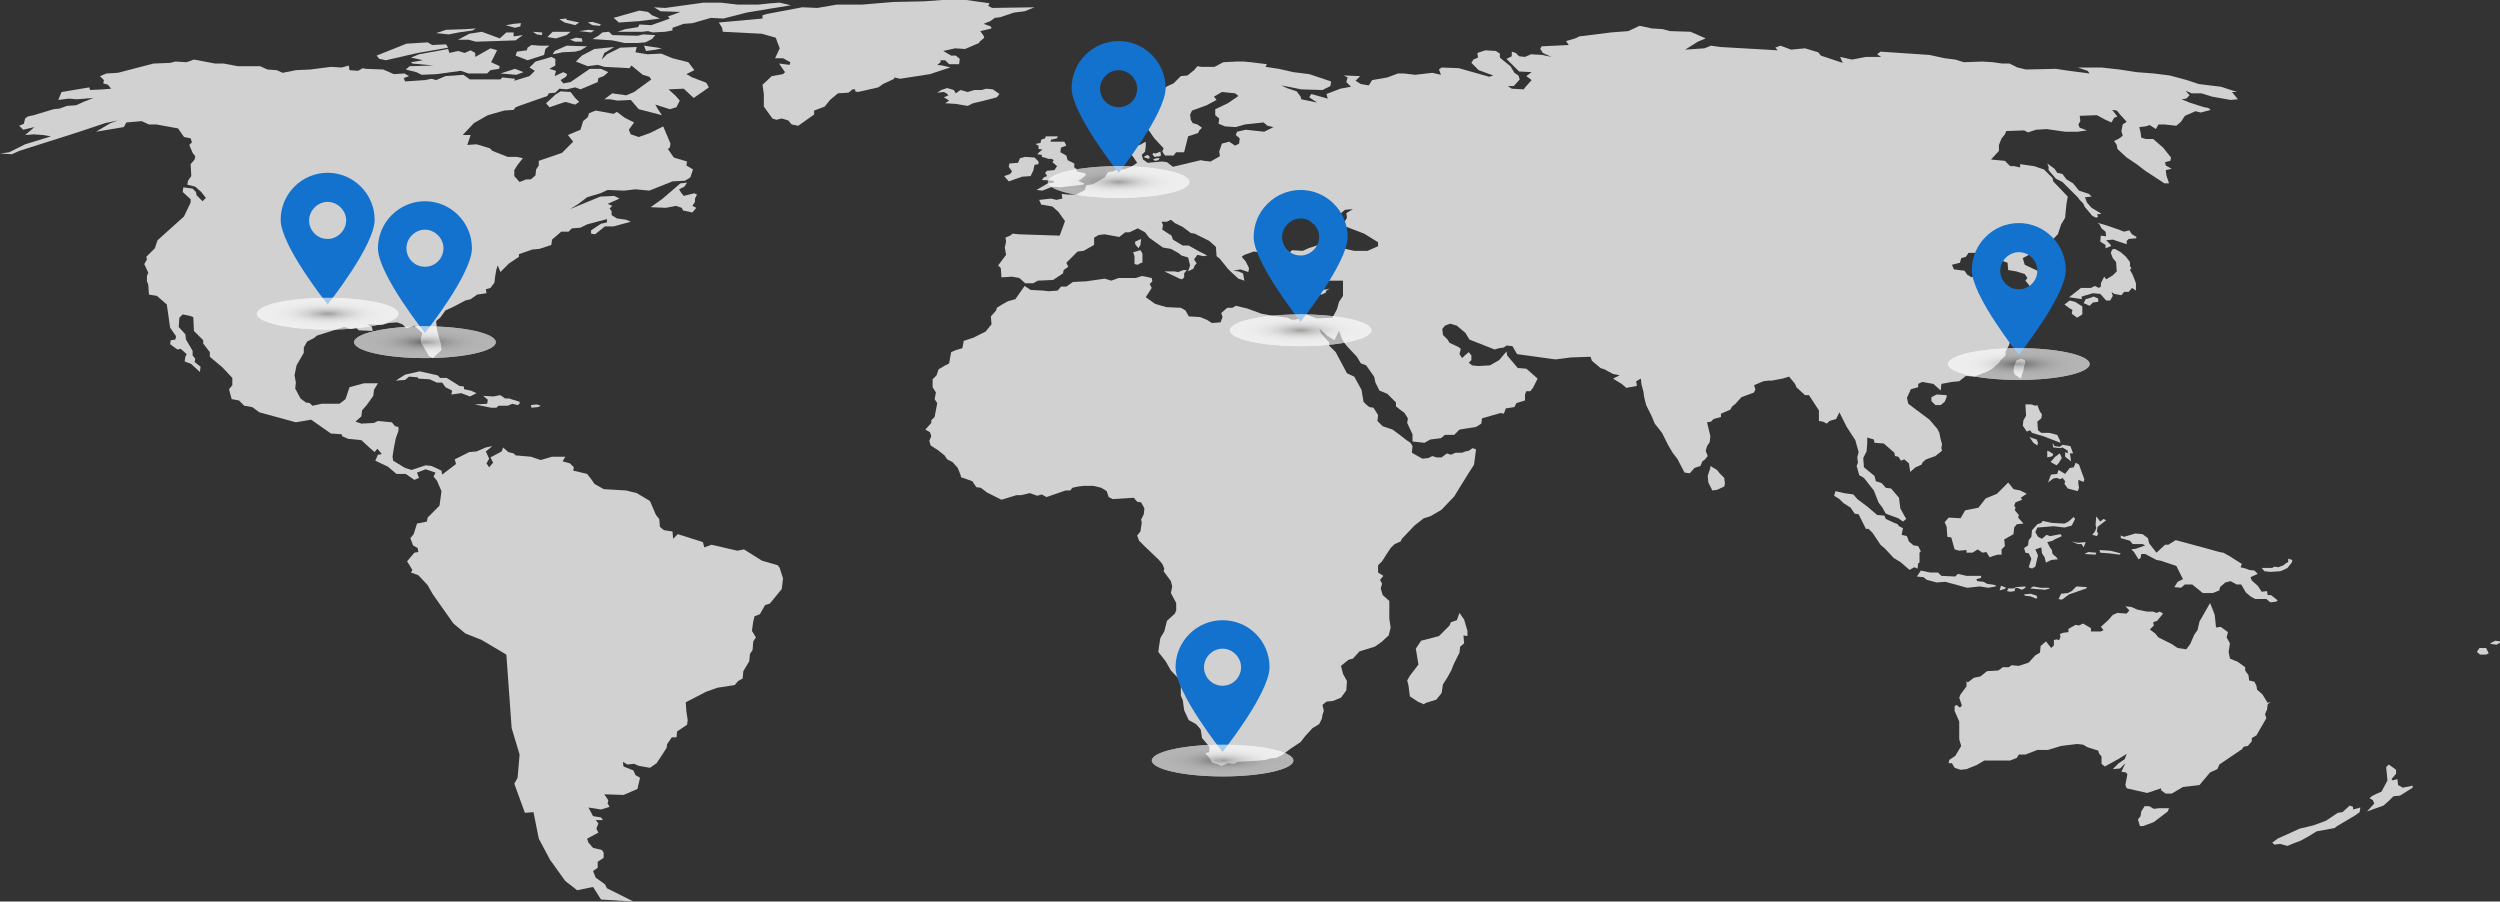 <?xml version="1.0" encoding="UTF-8"?>
<!-- Generator: Adobe Illustrator 27.7.0, SVG Export Plug-In . SVG Version: 6.00 Build 0)  -->
<svg xmlns="http://www.w3.org/2000/svg" xmlns:xlink="http://www.w3.org/1999/xlink" version="1.1" id="Layer_1" x="0px" y="0px" viewBox="0 0 377.7 136.2" style="enable-background:new 0 0 377.7 136.2;" xml:space="preserve">
<rect x="0" y="0" width="377.7" height="136.2" fill="#333333" stroke="none"/>
<style type="text/css">
	.st0{fill:#D1D1D1;}
	.st1{fill:#1372CE;}
	.st2{opacity:0.63;}
	.st3{clip-path:url(#SVGID_00000003790431821625139100000016131017780931872685_);}
	.st4{fill:#FFFFFF;}
	.st5{fill:#FEFEFE;}
	.st6{fill:#FDFDFD;}
	.st7{fill:#FCFCFC;}
	.st8{fill:#FBFBFB;}
	.st9{fill:#FAFAFA;}
	.st10{fill:#F9F9F9;}
	.st11{fill:#F8F8F8;}
	.st12{fill:#F7F7F7;}
	.st13{fill:#F6F6F6;}
	.st14{fill:#F4F4F4;}
	.st15{fill:#F3F3F3;}
	.st16{fill:#F1F1F1;}
	.st17{fill:#EFEFEF;}
	.st18{fill:#EDEDED;}
	.st19{fill:#EBEBEB;}
	.st20{fill:#E9E9E9;}
	.st21{fill:#E6E6E6;}
	.st22{fill:#E3E3E3;}
	.st23{fill:#E0E0E0;}
	.st24{fill:#DDDDDD;}
	.st25{fill:#DADADA;}
	.st26{fill:#D6D6D6;}
	.st27{fill:#D2D2D2;}
	.st28{fill:#CECECE;}
	.st29{fill:#CACACA;}
	.st30{fill:#C5C5C5;}
	.st31{fill:#C1C1C1;}
	.st32{fill:#BBBBBB;}
	.st33{fill:#B6B6B6;}
	.st34{fill:#B0B0B0;}
	.st35{fill:#AAAAAA;}
	.st36{fill:#A4A4A4;}
	.st37{fill:#9E9E9E;}
	.st38{fill:#979797;}
	.st39{fill:#8F8F8F;}
	.st40{fill:#888888;}
	.st41{fill:#808080;}
	.st42{clip-path:url(#SVGID_00000131326738767183203030000003163320728491163542_);}
	.st43{clip-path:url(#SVGID_00000020357710651387556110000006963362273819481760_);}
	.st44{clip-path:url(#SVGID_00000059989980951884563480000007874935820459726737_);}
	.st45{clip-path:url(#SVGID_00000037673831248629957880000017422914479107174019_);}
	.st46{clip-path:url(#SVGID_00000054243269614886424680000004453264370058531739_);}
</style>
<g>
	<g id="Vrstva_1">
		<g>
			<polygon class="st0" points="377,96.8 377.7,96.9 377.7,97.1 377.2,97.4 376.4,97.3 376.2,97.2    "></polygon>
			<path class="st0" d="M374.6,97.9c0.1,0,1,0,1,0l0.4,0.8l-0.4,0.2l-0.9,0l-0.5-0.4L374.6,97.9L374.6,97.9z"></path>
			<polygon class="st0" points="362.3,118.6 363,119 364.5,118.7 364.5,119 362.6,120.2 361.6,120.3 360.9,121 360.1,121.7      357.6,122.6 358.7,121.4 358.5,120.9 358,120.6 358.3,120.3 359.1,119.9 359.8,119.6 360.7,117.9 360.5,115.9 360.9,115.5      362,116.3 362,116.9 361.3,117.7 361.5,117.9 362.2,117.7    "></polygon>
			<polygon class="st0" points="355.5,121.9 355.5,122.3 356.6,122 356.5,122.7 355.8,123.2 353.1,124.8 352.7,125.1 350,125.6      348.7,126.4 347.6,127 346.3,127.5 345.6,127.8 344.5,127.5 343.6,127.6 343.3,127.3 344.1,126.7 346.1,125.8 347.4,125.2      349.5,124.7 351.4,124 353.2,122.8 353.9,122.7 355,121.7    "></polygon>
			<polygon class="st0" points="341.8,104.9 342.6,106.2 343.1,106 342.6,106.4 342.5,107.2 342.2,107.9 342.4,108.5 340.9,111.1      340.2,111.5 340.2,112 339.6,112.7 339,112.8 338.7,113.2 335.3,115.5 335,116.2 333.9,116.7 332.3,118.6 329.8,118.9      328.1,119.9 327.2,119.9 326.5,119.4 326.5,119.1 324.4,119.8 321.3,119.1 321.1,118.6 321.4,117 321.2,116.7 320.5,116.6      321.1,115.3 320.3,116.1 319.2,116.2 320.1,115.3 321,114.7 321.3,113.9 320,114.7 318,115.8 317.5,115.4 317.5,114.3      317.1,113.8 317,113.4 315.4,112.9 314.7,112.5 313.8,112.4 311.4,112.7 309.4,113.3 307.8,113.3 306,114 305,114 304.7,114.5      303.7,114.9 299.8,114.9 298.6,115.6 297.1,116.2 296.2,116.3 295.3,116 294.9,115.3 294.4,115.3 294.5,114.8 295.4,114.2      296.3,112.7 296,111.7 296,109 295.3,107.4 295.3,106.7 295.6,106.5 296.1,106.9 296.4,106.6 296,105.4 296.2,104.9 297.1,103.7      297.1,102.9 297.3,103.1 298.2,102.4 299.2,102.2 300.2,101.4 301.9,101.3 302.6,100.8 303.5,100.8 303.9,100.5 305,100.6      306.5,100.1 307.5,99 308.2,98.6 308.3,97.6 309.1,96.9 309.9,97.9 310.3,97.5 310.3,96.7 310.7,96.6 311.1,96.7 311.3,96.2      311.2,95.8 311.7,95.6 312.5,95.5 312.5,95 313.6,94.4 314.1,94.5 314.7,94.2 315.9,94.9 315.9,95.4 317.4,95.4 317.8,95.2      317.4,94.7 318.5,93.7 319.2,92.9 319.9,92.6 321.3,92.7 321.7,92.2 321.1,91.6 322,91.7 322.9,92.1 324.4,92.4 325.3,92.4      325.8,92.6 326.3,92.4 326.8,92.7 325.9,93.8 325.3,94 325.4,94.5 324.8,95.1 325.6,95.7 326.1,96.3 328.1,97.3 329,97.9      330.3,98.1 330.9,97.3 331.5,95.9 332,95.2 332.3,93.9 332.7,93.2 333.9,91.1 334.3,92.1 334.6,92.9 334.8,94.8 335.5,94.7      336.6,95.5 336.4,96.3 336.9,97.2 336.7,98.5 336.9,99.5 338.1,100 339.2,100.8 339.2,101.3 339.7,102 339.8,102.8 340.6,103      340.9,103.6 341,104.2    "></polygon>
			<polygon class="st0" points="325.4,122.2 326.2,122.1 327.7,122.1 327.5,122.6 325.4,124.2 323.8,124.8 323.3,124.8 323,123.8      323.4,123.3 323.5,122.6 324,121.8 324.7,121.8    "></polygon>
			<polygon class="st0" points="299.1,88.6 297.2,88.8 293.9,87.9 292.6,88 291.1,87.6 290.6,87.2 289.6,87.1 290.2,86.2      291.6,86.5 292.8,86.5 293.3,87 295.4,87.1 295.8,86.7 297.1,87 299.3,87 299.3,87.3 298.6,87.5 298.7,87.8 299.7,87.9      300.2,88.2 301.5,88.4 301.5,88.6 300.4,88.8    "></polygon>
			<polygon class="st0" points="289.8,85.1 289.7,85.9 289.2,85.7 288.5,86.1 287.1,84.9 286.1,84.3 284.8,82.9 284.1,82.3      282.9,80.5 282.3,79.9 281.9,79.9 280.8,77.7 280.2,77.6 279.6,76.7 278.5,76 277.9,75.4 277.1,74.9 277.3,74.2 278.6,74.5      280,74.7 280.6,75.4 282.2,76.6 283.6,77.8 284.7,77.9 284.9,78.4 286.2,79 286.7,79.2 286.9,79.5 287.5,79.8 287.3,80.8      288.1,81 288.4,81.8 289.1,82.4 289.8,82.5 290.2,83.3 290,83.5 290,85    "></polygon>
			<polygon class="st0" points="174.5,24.3 174.2,24.1 174.7,23.9 175.2,23.9 175,24.2    "></polygon>
			<polygon class="st0" points="175.4,23.4 175.3,23.6 174.4,23.7 174.1,23.3 174.3,23.1 174.6,23.2 175.3,22.9    "></polygon>
			<polygon class="st0" points="172.9,23.8 172.9,23.6 173.4,23.4 173.7,23.7 173.6,24    "></polygon>
			<polygon class="st0" points="200.3,44.2 199.7,44.5 198.8,44.4 198.9,44 199.8,43.8 200.5,43.7 200.9,43.6 200.4,43.9    "></polygon>
			<polygon class="st0" points="178.2,42.1 177.6,41.8 175.9,41 177.4,41 178,41.1 178.8,40.8 179.3,40.8 178.9,41.3 178.9,41.9      178.6,42.2    "></polygon>
			<polygon class="st0" points="171.4,38.7 171.2,38.1 172.3,37.8 172.6,38.3 172.6,39.7 172.4,39.7 171.9,40 171.4,39.9    "></polygon>
			<path class="st0" d="M259.8,71.5l0.7,0.7c0,0,0.1,0.7,0.1,0.8c0,0.1-0.1,0.5-0.1,0.5l-1.1,0.5l-0.7,0.1l-0.6-1.2l-0.1-1l0.2-0.6     l0.2-0.6l0-0.3l1,0.6L259.8,71.5L259.8,71.5z"></path>
			<polygon class="st0" points="220.5,92.6 221.2,93.6 221.7,95.3 221.7,96.1 221.1,96 221.2,97.2 220.6,97.7 220.5,98.6      219.6,100.4 219.3,101.2 218.7,102.3 218,103.4 217.8,104.7 217,105.7 215.4,106.2 215.1,106.4 214.2,106 213,105.2 212.8,103.6      212.6,102.8 213,102.1 214.3,100.4 213.9,98 214.7,96.8 217.4,96.1 219,94.5 219.2,94 220.1,93.7    "></polygon>
			<polygon class="st0" points="318.7,83.6 317.3,83.5 317.2,83.1 318.8,83.2 320.4,83.6 320.2,83.8    "></polygon>
			<polygon class="st0" points="312.6,89.8 311.5,90.6 311,90.5 311.4,89.7 312.4,89.6 313,89.3 313.7,88.6 315.3,88.7 315.2,88.9         "></polygon>
			<polygon class="st0" points="306.8,90.1 305.9,90 305.8,89.8 306.8,89.7 307.7,90 307.8,90.4 307.5,90.4    "></polygon>
			<path class="st0" d="M312.4,73.8l-0.5-0.7l0.1-0.4l-0.4-0.5l-0.3,0.2l-0.6-0.2l-0.5,0.1l-0.8,0.6c0.1-0.1,0.4-1.2,0.5-1.2     l0.9-0.1L311,71l1,0.6l0.7-0.9l0.6-0.1l0.3-0.7l0.5,0.3l0.8,2.2l-0.1,0.4l-0.8-0.3v0.6l0.1,0.6l-0.2,0.5L312.4,73.8L312.4,73.8z"></path>
			<polygon class="st0" points="310.7,70.3 309.8,69.8 310.5,69 311.2,68.5 311.5,69.2 311,70    "></polygon>
			<polygon class="st0" points="311.2,67.5 311.6,67.2 312.8,67.4 313.2,68.5 312.7,68.5 312.8,69 312.9,69.7 312,69 312,68.3      312.4,68.5 312.4,68.1 311.6,67.6 311.3,67.7 310.2,67.6 310.1,66.9 310.4,67.4    "></polygon>
			<polygon class="st0" points="313.9,82.2 313,81.8 313.9,82 315.1,81.9 314.8,82.7 314.5,82.2    "></polygon>
			<polygon class="st0" points="310.6,27 309.5,25.7 309.5,25.2 309.3,24.7 310.4,25.5 310.8,26.1 311.6,26.3 312.2,27.1      313.2,27.7 314.1,28.8 315.6,29.3 316,29.7 315,29.8 315.3,30.6 316,31.4 317.5,32.3 316.8,32.4 317,32.7 316.7,32.9 316.1,32.6      315,31.3 314.7,30.7 314.2,30.2 313.9,29.8 311.6,27.5    "></polygon>
			<polygon class="st0" points="292.6,59.6 294.1,59.7 294.1,60 293.8,60.7 293.2,61.2 292.4,61.2 291.8,60.6 291.8,60    "></polygon>
			<path class="st0" d="M302.1,89.2c0,0,0.2-0.6,0.2-0.7l0.8,0.3l-0.3,0.2L302.1,89.2z"></path>
			<path class="st0" d="M304.3,79.7l-0.1,1l-1.4,0.8l0.1,1l-0.5,0.5l0,0.8l-0.6,0l-0.7,0.2l-0.5,0.2l-0.5-0.8l-0.6,0.1l-0.7-0.5     l-0.8,0.5l-0.9,0l0-0.4l-1.1,0.1l-0.7-0.2l-0.5-1.8l-0.6-0.1c0-0.1-0.1-1.4-0.1-1.5l-0.3-0.7l0.6-0.7l1.8,0.1l0.7-1.2l2-0.4     l1.1-1.4l1.7-0.7l1.7-1.7l0.8,1l1,0.2l1,0.5l-0.9,0.6l0.2,0.3l-1,0.4l-0.2,0.5l0.2,0.3l-0.1,0.4l0.6,0.7l-0.1,0.4l0.8,0.9l-1,0.1     L304.3,79.7L304.3,79.7z"></path>
			<polygon class="st0" points="305.5,89.1 304.7,88.8 304.4,88.9 304.4,89.3 303.7,89.4 303.2,89.3 303.4,89 303.3,88.9      304.2,88.9 304.6,88.7 306,88.6 306,88.8    "></polygon>
			<polygon class="st0" points="318.2,78.6 316.9,79.6 316.8,80.3 317,80.6 316.8,81 316.1,80.8 316.5,80.3 316.7,79.8 316.6,79.3      316.7,78 317.3,78.8 317.8,78.4    "></polygon>
			<polygon class="st0" points="69.7,59.4 68.2,59.6 68.3,59 67.3,58.5 66.8,57.8 66,57.8 64.9,57.3 63.2,57.2 63.1,57 61.8,56.9      61.2,57.4 59.8,57.5 61.2,56.6 63.4,56.1 66.1,56.7 66.5,57.1 67.5,57.1 69.4,58.3 70.1,58.4 70.1,58.8 71.1,59 72,59.4 71,59.9         "></polygon>
			<polygon class="st0" points="83.8,7.7 85.6,6.9 88.7,7 87.7,7.6 86.9,7.8 85,7.9 83.5,8.2    "></polygon>
			<g>
				<polygon class="st0" points="86.2,13.9 86.9,14.8 87.5,15.4 86.9,15.8 85.4,15.4 83,16.2 82.5,15.6 83.9,14.3 84.7,13.8     "></polygon>
				<polygon class="st0" points="106.7,12.5 107.1,13.2 104.8,14.8 103.3,13.4 101,13.5 102.1,14.5 102.7,15.2 102.2,16.2       101.2,16.5 99,15.8 99.4,16.5 100,17.4 96.5,16.5 95.3,15.1 93.3,15.2 92.2,15 91.3,15 92.5,14.1 94.6,14.4 95.8,13.9 98.4,12       98.1,11.6 97.1,11.3 95.4,9.9 95.1,10.3 91.3,10.1 90.3,9.8 88.8,10 87,9.3 87.9,8.4 89.8,7.4 92.8,7.1 91.3,8 90.9,9 91.7,8.2       93.7,7.2 96.2,7.1 96,7.9 97.8,8.2 99.9,8.1 101.6,8.8 104,9.4 104.9,10.6 103.7,11.2 104.6,11.7     "></polygon>
			</g>
			<polygon class="st0" points="61.3,10.5 61.9,10 65.5,9.9 62.3,9.6 62.1,9.4 63.9,9.1 62.1,8.7 63.3,8.2 67.7,7.4 67.9,8      69.2,7.7 70.2,8 71.1,7.6 71.8,8 71.8,8.6 74.1,7.3 75.1,7.6 74.2,9.4 75.5,10 75.4,10.4 74.1,10.6 73.6,11.1 70.8,11.1      69.6,10.7 66,11.2 63.7,11.3 62.9,10.9    "></polygon>
			<polygon class="st0" points="58.3,9.1 57.3,8.9 56.9,8.4 61.4,6.6 64.6,6.4 65.3,6.8 67.4,6.7 67.7,7.2 63.1,8    "></polygon>
			<polygon class="st0" points="77.9,8.4 78.1,7.8 79.6,7.6 79.7,7.2 80.3,6.8 81.6,6.9 83,6.9 82.4,7.4 82.2,8.3 79.7,9.1    "></polygon>
			<polygon class="st0" points="105,30 105,30.5 104.6,31.1 105.2,31.4 104.6,32.1 103.2,31.8 103,31.4 102.1,31.1 100.6,31.4      98.3,31.3 100,30.1 102.8,27.7 103.8,27.6 103.4,28.2 102.6,28.6 102.9,29.1 103.3,29.6 104.9,29.2 105.3,29.4    "></polygon>
			<g>
				<polygon class="st0" points="75.6,11.1 77.8,10.4 79.1,10.9 78,11.3     "></polygon>
				<polygon class="st0" points="117.5,85.4 117.8,85.8 118.3,87.4 118.1,89 116.3,91.2 115.6,91.4 114.8,92.8 114,93.1 113.8,93.9       113.6,95.3 114.2,96.3 113.8,96.9 113.7,98.2 113.3,98.8 113.2,99.9 112.3,101.4 112.2,102.5 111.5,102.9 111,103.5       108.4,103.9 106.7,104.5 103.6,106.1 103.7,107.5 103.9,108.8 103.8,109.5 102.3,110.5 102.2,111.4 101.5,111.4 100.8,112.4       100.7,113 99.8,114.4 99.2,115.3 98.2,116 96.5,115.7 95.8,115.4 94.8,115.5 94.1,115.1 94.2,115.8 95.7,116.4 96,117.1       96.7,117.5 96.3,119.2 94.2,120.1 91.3,120 91.9,120.9 91.8,121.4 92.1,121.9 90.8,122.3 88.9,122 89.6,123.3 90.8,123.5       91.1,123.9 90,123.9 90.4,124.4 90.1,125.2 90.4,125.8 88.7,126.7 88.9,127.3 89.6,128.1 90.9,128.4 91.2,128.8 91.2,129.6       90.3,130.2 90.3,131.1 89.6,131.6 90,132.6 91.4,133.6 91.7,134.2 95.7,136.2 90.8,135.9 89.6,134 87.2,134.5 85.4,133.1       83.1,129.9 81.4,126.7 80.6,122.7 79.3,122.8 77.7,118.4 78.2,117.5 78.5,114 77.3,110 76.5,98.9 72.8,96.7 70.3,95.7       68.5,94.2 65.4,89.8 64.6,88.4 63.2,86.9 62.1,86.5 62.3,86.1 61.5,84.8 62.6,83.5 63.2,83.4 63.1,82.8 62.4,82.4 62,81.3       62.5,80.7 63,79.1 64.5,78.8 64.6,78.2 65.3,77.5 66.4,76.4 66.7,74.2 66,72.6 65.5,72 65.8,71.4 64.3,70.9 63,71.4 63.3,72.2       62.6,72.5 61.3,71.6 59.9,71.6 58.6,70.5 56.7,69.6 57.1,68.7 57.7,68.6 57,67.8 56.6,68.3 55.9,67.7 54.6,66.5 52.6,66.3       51.7,65.9 51.6,65.6 50,65.5 47,63.4 44.7,63.8 39.2,62.3 38.1,61.5 36.9,61.3 36.1,60.5 35,60.3 34.6,58.8 35.1,58.2       35.1,57.1 33.6,55.5 31.7,53.9 31.7,53.2 30.7,51.9 30.7,51.4 29.3,50 29.2,47.9 28.6,47.7 27.6,47.5 27.1,48 27,49.4 28,50.5       28.1,51.3 29.1,53 29.1,53.7 29.5,54.2 29.4,54.7 30.3,55.4 30.2,56.2 28.9,55 27.9,54.6 28,53.9 28.2,53.5 27.3,52.7       26.8,52.8 25.7,52 25.8,51.4 26.5,51.3 26.6,50.8 25.7,49.5 25.2,46 23.7,44.7 22.5,44.5 22.4,43 22.2,42.5 22.2,41.7       22.4,41.2 21.8,39.9 22.2,39.2 22.1,38.8 23.4,37.5 23.8,36.3 27.8,32.7 28.8,30.6 28.8,30.1 27.6,29 27.7,28.3 29.1,28.5       29.6,29 29.7,29.5 30.6,30.4 31.1,29.9 30.4,29 29.5,28.2 28.3,27.9 28.4,27.3 28.9,26.6 28.8,24.8 29.4,24.1 29.5,23.6       29.1,23.1 28.6,21.9 29,21.5 28.8,20.9 27.8,20.7 26.9,19.4 23.6,18.8 22.5,18.8 21.4,18.3 19.1,18.5 18.7,19.2 14.5,19.9       16.7,18.6 17.8,18.2 15.9,18.6 11.7,20 2.9,22.8 1.8,23.3 0,23.2 1.4,23 3.8,21.8 7.7,20.6 6.5,20.4 5.1,20.3 3.8,20.4       5.2,19.2 3.5,19.6 2.9,19 3.6,18.7 3.8,17.9 4.2,17.6 5.1,17.4 8.1,16.5 9,16.4 10.1,16 11.5,15.9 12.6,15.4 14.1,14.8 11.6,15       10.4,14.9 8.8,15.1 9.3,13.9 13.5,13.2 13.6,13.6 15.6,13.5 16.8,13.4 16.3,12.8 15.6,12.6 15.7,12.1 15.1,11.5 16.1,11.1       17.8,11 20.5,10.3 23.2,9.6 25.7,9.5 26.5,9.3 28.2,9.4 29.3,9 32.5,9.6 33.8,9.6 35.9,10 39.3,10 40.4,10.5 41.8,10.6 42.7,11       44.7,10.6 46.9,10.5 50,10.1 51.6,10.2 52.7,9.9 52.8,10.6 54.1,10.7 54.8,10.3 55.3,10.4 57.9,10.5 59.5,11.2 61.1,11.1       61.8,11.5 61,11.8 61.2,12.3 64.2,12.1 65.2,11.9 65.9,12.1 67.3,11.5 70,11.3 71,12 75.6,12 75.9,11.7 77.8,11.9 77.7,12.2       80,11.5 80.8,10.7 80,10.2 80.9,9.3 82.3,8.9 83.3,8.6 83.9,8.9 83.9,9.9 83,10.4 84,10.7 83.8,11.5 85.1,10.9 85.7,11.2       85.5,11.6 84.7,12.1 85.1,12.6 86.2,12.4 89.1,10.4 90.8,10.4 91.9,10.9 91.2,11.5 90.4,11.8 90.3,12.4 87.7,13.5 86.9,13.2       85.6,13.5 84.5,13.4 83.9,14 82.9,14.1 82.7,14.5 78.7,15.9 77.9,16.2 77.6,16.6 76.2,16.7 73.7,17.4 71.6,18.6 69.9,20.4       71.1,20.4 70.6,21.9 72,21.8 74,22.4 74.4,22.8 76.7,23.7 78.1,23.7 79,23.9 78.2,24.9 77.7,25.7 77.7,26.6 78.5,27.5       79.5,27.1 80.2,27.1 80.9,26.5 81,25.6 81.4,25 81.4,24.3 84.9,23.1 86.6,21.4 85.8,20.4 87.7,19.6 88.1,18.3 88.8,17.7       89,17.1 90,16.7 92.7,17.2 93.2,16.9 94.4,17.8 95.8,18.5 95,19.6 95.3,20.3 96.5,20.7 98.2,20.1 100.2,19.1 101.3,21.7       101.2,22.3 100.9,22.5 101.8,23.8 103.8,24.4 103.7,25 104.7,25.6 104.3,26.8 103.5,27.3 101.6,27.4 98.1,28.8 96,28.6       94.3,28.8 91.8,28.7 90.7,29.2 88.7,29.8 87.4,30.8 86.1,31.6 89,30.4 90.7,29.7 92.8,29.6 93.6,30 91.8,30.8 92.5,31.1       92.1,31.5 92.4,31.9 92.4,32.5 93.2,33 94.6,33.2 95.3,33.5 92.7,34.2 91.4,34.2 89.9,35.4 89.3,35.3 89.3,34.8 90.8,33.8       91.7,33.6 91.7,33.1 88.7,33.9 87.7,34.4 86.4,34.5 85.9,35 84.8,35 83.4,36.2 83.3,37 81.5,37.6 80.4,37.7 78.4,38.4       78.4,38.8 76.9,39.8 75.6,41.1 75.2,40.1 75,40.7 74.8,41.8 74.7,42.7 74.1,43.5 73.4,43.7 73.5,44.3 72.1,44.5 71.1,45.2       70.3,45.4 68.6,46.3 67.3,46.9 66.5,48 65.9,48.5 66,49.7 66.3,50.9 66.6,51.9 66.7,52.9 65.4,54.1 64.8,53.8 63.6,51.7       63.6,51.1 63.8,50.3 62.6,49.2 61.4,49.6 60.8,49 60,48.7 58.7,48.8 57.7,49.1 55.5,49 56.2,49.4 56.3,50 54.2,49.9 53.8,49.5       53,49.7 52,49.4 47.9,50.7 47.4,51.1 46.4,51.6 45.9,52.5 45.9,53.3 44.8,55.2 44.5,56.7 44.7,57.8 44.6,58.7 45.4,60.2       46.2,60.8 46.8,60.9 47.2,61.3 48.6,61 51.3,61 52.2,60.3 52.8,58.5 55,57.9 57.1,57.9 56.5,58.9 56.4,59.8 55.4,61.2 54.7,62       54.6,62.9 53.7,63.7 54.6,64 56.5,63.9 57.1,63.6 59.2,63.8 59.7,64.4 60.2,64.5 60.2,65.1 59.8,66.2 59.5,67.7 59.3,69       59.4,69.6 61.2,70.7 62.2,71 64.3,70.3 65.2,70.4 66.7,71.1 66.8,71.7 68.9,70.1 68.7,69.4 70.9,68.3 72,68.2 73.4,67.6       74.4,67.4 73.4,68.2 73.9,69.3 73.5,70 73.9,70.6 74.5,69.9 74.1,69.1 75.8,68.2 76,67.6 76.8,68.3 77.6,68.5 77.9,68.8       80.2,69 81.7,69.5 83.4,69 85.4,69 85,69.7 86.1,70 86.7,70.6 86.6,71.1 88.7,71.6 89.4,72.5 89.8,73.1 91.2,73.9 94.6,74.1       96.2,74.5 98.2,75.7 99.1,77.8 99.6,78.4 99.7,79.6 100.3,80.1 101.6,80.3 101.7,81.4 102.4,80.7 106.2,81.9 106.4,82.7       107.5,82.3 111.4,83.2 112.4,83 115.1,84.7     "></polygon>
			</g>
			<polygon class="st0" points="102.8,1.8 99.8,1.7 98.8,1.1 100.5,1.2 106.3,0.4 108.9,0.4 111.5,0.7 114.5,0.7 116.4,0.5      117.8,0.4 119.5,0.8 116.4,1.3 112.8,1.9 109.3,2.8 107.4,2.7 104.6,3.5 103.3,3.6 101.6,4.2 101.6,4.6 100.5,4.8 98.6,4.9      97.9,4.7 97,4.8 93.3,4.8 94.5,4.4 96.4,4.1 96.6,3.7 98.4,3.8 101.2,2.8 100.9,2.5    "></polygon>
			<path class="st0" d="M343,86.4l-0.9-0.1l-0.4-0.5c0.2,0,0.5,0,0.8,0c0.4,0,0.8,0,0.8,0l0.3-0.2l0.6,0.1l0.8-0.3l0.2-0.2l0.5-0.3     v-0.5l0.6,0.2l0,0.3l-0.7,0.9l-0.6,0.3l-0.5,0.2L343,86.4L343,86.4z"></path>
			<g>
				<polygon class="st0" points="144.4,15.7 142.8,15.6 143.4,15.2 142.6,14.7 143.3,14.4 143,14.1 142.6,13.9 141.6,14 142.2,13.6       143.1,13.3 144.1,13.6 144.4,14.1 145.1,13.6 146.2,13.9 147.2,13.6 148.3,13.6 149,13.4 150,13.5 151,14.2 150.6,14.7       148.3,15.3 147,15.6 146.2,16     "></polygon>
				<polygon class="st0" points="142.9,10.4 140.5,11.2 136,11.9 135.1,11.7 135.1,11.9 133.4,12.7 132.7,13.2 129.6,13.9       129.2,13.8 129.2,13.5 128.8,13.5 128.2,14 126.6,14.1 125.4,15.1 124.6,16.1 123,16.7 123,17.3 120.6,19 119.6,18.8       119.1,18.2 118.1,17.9 117.3,18.1 116.7,17.9 115.4,16.1 115.4,14.9 115.4,14.2 115.2,12.8 116.6,11.5 118.3,11.2 118.6,10.9       117.7,9.6 119.3,9.8 119.4,9.4 118.3,8.8 117.1,8.8 117.8,7.3 117.2,5.7 115.1,5.1 109.2,4.8 109.1,4.2 108.6,3.4 115.2,2.8       115.2,2.3 115.9,2.1 121.2,1.1 123.5,1.2 126.4,0.7 130.2,0.7 134.9,0.3 139.6,0.2 142.4,0 146,0 149.5,0.5 149.3,0.9       149.9,1.2 156.3,1.1 154.8,1.7 153.2,1.9 151.1,2.6 150.3,2.7 149.6,3.2 148.6,3.6 149.7,4 149.8,4.3 148.1,4.7 148.6,5.4       148.7,5.7 148,6.3 147.9,6.5 145.8,7.4 144.3,7.3 142.5,7.7 143.7,8.4 144.4,8.4 145,8.9 144.9,9.7 143.4,9.7 142.8,9.1       142.1,9.1 142.1,9.4 141.6,9.8 142.4,9.9 143.6,10.2     "></polygon>
				<polygon class="st0" points="156.9,22.5 156.9,22 156.5,21.8 156.6,21.7 157.2,21.6 157.3,21.1 157.9,20.9 158,20.6 159.8,20.6       159.7,20.9 158.8,21.1 158.7,21.4 160.8,21.4 161.1,22 160.3,22.3 160.2,23 161.1,23.5 161.3,24.2 162.3,24.7 162.3,25       162.3,25.3 162.6,25.5 162.7,25.9 164,26.2 164,26.5 163.3,27.1 162.9,27.3 163.5,27.6 163.8,27.7 163.7,27.9 160.2,28.3       159,28.2 157.5,28.8 156.6,28.7 158.3,27.7 159.2,27.6 159.2,27.3 157.4,27.2 157.7,26.8 158.2,26.6 157.9,26.1 158.2,25.8       159.3,25.7 159.7,25.1 159,24.5 159.2,24.2 158.9,24 158.4,24 157.8,23.8 157.4,23.7 157.4,23.4 156.7,23.3 157,23 157.5,22.6           "></polygon>
				<polygon class="st0" points="172.3,37 172,37.5 171.5,36.9 171.5,36.5 172.4,36.1     "></polygon>
				<polygon class="st0" points="314.5,44.8 314.5,45.2 312.6,44.9 314.4,43.5 315.9,43.5 316.5,43.2 317.1,43.5 317.4,43.3       317.4,42.8 317.9,41.8 318.2,42.2 319.2,41.6 319.8,41 319.7,39.6 319.2,39 318.9,38.2 319.1,37.7 319.5,37.6 320.4,38.1       321.2,38.8 321.8,39.6 321.8,40.2 322,40.5 321.8,40.8 322.2,41.5 322.4,42 322.7,42.8 322.7,43.9 322.1,43.5 321.6,44.1       320.9,44.1 320.5,44.6 319.4,44.4 319,44.1 319.2,44.7 318.8,45.4 318.2,45.4 317.3,44.4 316.2,44.3     "></polygon>
				<polygon class="st0" points="316.2,45.7 315.7,46.2 314.8,45.8 315.1,45.2 315.8,45 316.3,44.8 317,45.1 317,45.6     "></polygon>
				<polygon class="st0" points="312.7,46.6 311.9,46 312.7,45.4 313.5,45.6 314.6,46.3 314.6,47.5 313.8,48 313,47.4 313.1,46.8           "></polygon>
				<path class="st0" d="M305.3,54.2l0.6,0.2l0.1,0.5l-0.2,0.4l-0.1,0.7l-0.2,0.5l-0.2,0.7l-0.9-0.6l-0.2-0.5l0.1-0.8l0.4-0.9      C304.9,54.4,305.3,54.2,305.3,54.2L305.3,54.2z"></path>
				<polygon class="st0" points="308.5,62.6 308.4,63.2 307.8,63.7 307.9,65 308.4,65.4 309.6,65.4 310.8,65.7 311.2,66.5       311.3,66.9 308.7,65.9 308,65.7 307,65.4 306.7,65 306.2,65.2 305.6,64.3 305.7,63.5 306.1,62.8 306,61.1 306.9,61.1       307.5,61.3 307.8,61.2 308.2,62.2     "></polygon>
				<path class="st0" d="M306.6,66c0.1,0.1,1.1,0.4,1.1,0.4l0.2,0.5l-0.1,0.4l-0.6-0.4L306.6,66L306.6,66z"></path>
				<polygon class="st0" points="316.7,83.5 316.6,83.8 314.9,83.7 315.5,83.4     "></polygon>
				<polygon class="st0" points="310.4,81.5 310.1,81.7 309.3,81.9 309.7,82.7 310,83.1 310.1,83.7 310.7,84.2 310.9,84.5       309.9,84.6 309.1,85 308.9,84.2 308.5,83.6 308.4,82.7 307.5,83 307.9,83.9 307.5,85.6 307,85.9 306.5,85.7 306.9,84.4       306.5,83.6 306,83.5 305.8,82.8 306.4,82.4 306.5,81.6 306.9,81.1 307,80.1 307.8,79.2 308.4,79 308.6,78.7 310,79 311.9,79.1       312.5,78.8 313.3,78.1 313.5,78.4 313,79.4 311.9,79.7 310.3,79.5 307.8,79.7 307.5,80.4 307.9,81.1 308.5,81.4 309.2,80.8       309.7,81 311.3,80.7 311.5,81     "></polygon>
				<polygon class="st0" points="309.7,88.9 309,89.1 307.7,89 306.7,88.9 307.2,88.6 308.3,88.8 309.5,88.8     "></polygon>
				<polygon class="st0" points="336.8,84 338.7,85.2 338.5,85.7 339.3,85.9 339.8,86.1 340.6,86.2 341.1,86.7 340,87.2 340.2,87.7       341.1,88.5 341.7,89.4 342.5,89.3 342.6,89.9 343.1,89.9 344.1,90.7 343.9,90.9 343,91 342.4,90.5 340.7,90.5 340,90.1       339.3,89.5 338.6,88.3 337.9,88.3 337,87.8 336.2,88 335.4,88.7 335.3,89.2 334.3,89.6 332.8,89.6 331.2,88.3 330.1,88.3       329.5,88.8 328.5,88.7 329,87.9 329.8,87.5 328.8,85.5 326.4,84.7 325.8,84.6 324.1,83.7 323.5,83.7 323.4,84.3 323.1,84.5       322.4,83.4 322,83 322.7,82.9 324.1,82.4 323.7,82.2 322.2,82.2 321.8,81.7 321.1,81.5 320.4,81.3 320.4,80.9 320.9,81.1       322.6,80.6 323.7,80.7 324.5,81.3 324.7,82.1 325.8,83.5 327.1,82.3 327.6,82.3 328.7,81.6 332.8,82.7 335.3,83.4 335.9,83.5           "></polygon>
				<polygon class="st0" points="277.9,62.3 277.4,63.3 276.4,63.6 276,64 275.4,63.7 274.8,63.6 274.8,62 273.3,59.7 272.7,59.7       271.4,58.5 271.2,58 270.3,56.9 269.3,57.2 267.7,57.5 267.2,57.5 266.4,57.6 265,58.2 265.2,58.8 265,59.3 263.1,60 262.2,61       261.7,61.4 261.4,61.9 260,62.5 260,63 258.9,63.3 258.5,63.7 257.9,63.8 258.4,65.9 258.3,66.8 257.9,67.4 257.7,68.1       258,68.9 257.6,69.4 257.2,69.7 256.9,70.4 256,70.7 255.3,71.5 254.5,71.4 253.4,69.3 252.7,68.4 252,67.2 251.1,65.4 250,64       249.5,62.8 248.7,61.2 248.4,60 248.3,59.2 248,58.1 247.9,57.2 247.2,57.6 247.3,58.3 245.7,58.6 245,58 243.7,57.2       244.7,56.7 243.7,56.5 242.4,55.8 241.8,55.6 240.5,54.5 240.3,53.9 237.4,54 235,54.3 229.2,53.5 228.5,52.3 227.6,52.2       227.2,52.5 226.5,52.6 225.8,52.8 222,51.3 221.4,50.3 220.1,49.2 219.1,48.9 218.3,49.2 217.9,49.7 218,50.6 218.7,51.3       219,51.8 220.3,52.4 220.7,52.7 220.5,53.5 220.9,54.1 221.3,53.7 221.9,53.2 222.3,53.7 222.3,54.4 221.9,54.8 222.4,55.2       223.3,55.3 225.1,55.2 226.5,54.4 227.6,53.1 227.7,53.7 229.3,55.6 230.6,55.7 232.3,57.2 231.6,58.6 231.2,59.1 230.6,59.1       230.4,59.6 230.4,60.5 229.1,60.9 228.8,61.5 227.5,61.7 227.2,62.5 226.7,62.4 223.9,63.2 223.8,64 223,64.5 220.5,64.9       219.7,65.7 218.3,65.7 217.7,66.2 216.1,66.4 215.2,66.9 213.4,66.7 213.4,65.6 212.6,63.9 212.7,63.2 212.2,62.4 210.9,61.4       210.9,60.8 209.6,59.5 208.4,59 207.8,57.8 207.6,56.9 206.4,55.2 205.6,54.9 205,53.9 203.5,52.3 203.1,51.8 202.7,51.1       202.3,50 201.6,51.4 200.5,50.7 199.3,49.6 199.6,50.4 200.8,51.7 200.8,52.2 201.8,53.2 203.5,56.4 204.6,56.9 205.7,58.9       206,60.7 206.5,61.2 206.9,61.5 207.5,61.6 208.2,62.7 208.1,63.6 208.9,64.4 210.4,64.9 211.6,65.8 212.5,66.5 213.1,66.9       213.4,67.4 213.3,68.4 214.9,69.3 215.8,69.2 216.4,68.9 217,69.1 217.8,69.1 218.6,68.5 219.2,68.7 219.9,68.4 220.9,68.4       221.4,68.2 221.9,68.1 222.5,67.7 223,67.9 222.7,70.2 221.8,71.6 219.7,75 217.8,77 216.1,78 215.1,78.3 213.7,79.4       211.8,81.4 211.6,81.8 210.7,82.2 210.1,82.8 209.5,83.7 208.8,84.8 208.2,85.4 208.2,86.5 209,87 208.5,87.6 208.8,88.2       208.6,88.9 208.9,89.9 209.9,90.8 209.9,92 209.9,93.5 210.1,94.8 209.8,96 208.7,97 207.7,97.7 205.4,98.4 204.4,99.5       203.7,99.7 202.6,100.6 202.9,101.8 203.5,102.9 203.4,104.3 202.6,105.4 201.4,105.9 200.4,106 199.8,106.5 200,107.4       199.8,108 199.7,108.6 199.3,109.4 198.3,110 197.2,111.2 196.5,112.1 195,113.1 193.8,114 192.8,114.5 191.8,114.6       191.3,114.8 190.3,114.9 187,115.1 186.4,115.4 185.5,115.3 184.6,115.7 183.1,115.2 182.8,114.6 182.1,113.8 182.7,113.6       182.7,112.8 181.6,111.5 181.4,110.2 180.7,109.4 179.6,108.8 178.9,107.3 178.7,105.8 178.4,105.1 178.4,103.5 178.6,103.1       176.9,101.3 176.1,99.9 175,98.5 175.1,97.7 175.3,96.4 175.9,95.4 176.3,93.8 177.5,92.7 177.7,92.2 177.7,91.1 176.9,89.6       177.1,88.6 176.9,87.8 175.8,86.3 175.9,85.9 175.6,85.2 175.1,84.6 172.9,82.5 172.1,81.7 171.8,80.9 172.3,80.3 172.5,78.9       172.4,78.5 172.8,77.7 172.9,76.8 172.4,75.9 171.8,75.8 171.3,75.2 168.1,75.4 167.5,75.1 167.2,74.2 166.4,73.7 165.2,73.4       163.8,73.4 162.9,73.5 162,73.7 161.7,74.1 161,74.1 158.1,75.1 157.4,74.7 156.7,74.9 155.6,74.5 154.3,74.8 153.6,74.8       151.3,75.5 149.1,74.4 148.2,73.7 147.5,73.6 146.9,72.7 145.2,72.1 145.1,71.7 144.7,70.7 143.9,69.8 143.1,69.4 142.7,68.8       141.7,68 140.6,67.3 140.4,66.6 140.7,65.9 140.5,65.3 139.8,64.9 140.7,63.9 140.7,63.5 141.2,63 141.6,60.9 141.2,60.3       141.4,59.3 140.9,58.5 140.9,57.3 141.5,56.7 141.8,55.8 142.8,55.2 143.4,54.9 143.5,54.3 143.7,53.2 144.4,52.9 145.4,52.6       145.6,51.5 147.1,51 148.9,50.1 149.8,49 149.7,47.8 150.5,46.9 150.6,46.5 151.4,46 152.3,45.5 153.4,45.2 154.8,43.2       155.7,43.8 157.6,43.9 158.4,44 159.8,43.9 160.3,43.3 161.1,43.3 162.1,42.6 164.1,42.5 166.9,42.1 167.9,42.4 169,42       171.6,42 172.5,41.7 173.1,41.8 174,42 174.1,42.5 173.7,42.9 174,43.5 173.1,44.9 174.5,45.9 176.2,46.4 178.4,46.5       179.1,46.9 179.6,47.8 181.3,47.9 182.3,48.3 183.1,48.8 184.4,48.7 184.7,47.9 184.5,47.3 185.4,46.5 186.2,46.5 186.7,46.2       188.4,46.6 190.6,47.4 192.3,47.7 194.5,48 195.2,48.3 195.8,48.3 197.3,47.5 198.9,48.1 201.3,48 202,46.7 202.3,45.6       202.9,44.7 202.9,42.4 200.6,42.4 199.8,42.8 198.8,42.8 197.4,42.2 196.5,42.2 196,42.6 195.3,42.6 194.1,42.1 192.9,42.3       192.5,41.2 191.6,40.8 192.3,40.5 191.6,39.8 191.9,39.4 191.4,39.1 192,38.6 194.4,38.5 194.8,38.2 195.2,37.8 196.8,37.9       197.7,37.5 199.2,37 200.7,36.8 201.5,37.1 202.8,37.5 204.6,37.9 205.9,37.9 206.6,37.9 208.2,37.2 208.2,36.6 206.1,35.3       202.7,34 202.4,33.6 203.1,33.6 203.5,32.9 203.4,32.2 204.4,31.6 203.2,31.7 202.6,32.2 200.7,32.4 199.6,32.9 200.6,33.5       201.9,33.5 201.5,34 200.1,34 199.3,34.5 198.8,34 198.1,33.5 198.6,33 197.6,32.8 196.7,32.3 195.3,32.5 194.5,33.3 194.4,34       193.8,34.1 193.5,35.1 193,35.6 192.8,36.2 193,36.9 193.3,37.3 194.2,37.8 192.7,38 192.3,38.4 189.4,38 188.6,38.3 188,38.5       187.6,38.8 188.2,39.5 188.7,40.5 188.6,41.1 187.4,40.7 186.3,40.9 187.1,41 187.8,41.3 188,42.4 187.1,42.1 185.9,41       185.5,40.6 184.3,39.1 183.8,38.7 183.7,37.3 182.7,36.4 180.5,35.3 179.9,35.2 178.7,34.3 177.5,33.7 176.9,33.2 176.3,33.5       175.5,33.5 175.7,34 175.6,34.7 177,35.6 177.2,36.2 178.7,37.1 179.6,37.1 181.2,38 182.4,38.6 181.8,38.7 180.9,38.5       180.4,39.2 180.8,39.8 180.5,40.1 180.3,40.6 179.5,41 179.8,40.1 179.5,38.9 178.5,38.6 178,38.2 176.9,37.6 175.7,37.4       173.6,35.9 173,35.1 171.9,34.5 170.6,35.1 170,35.1 169.1,35.8 166.9,35.4 166,35.5 165.3,35.9 165.3,37 163.7,37.9 162.8,38       161.1,39.7 161.4,40.3 160.7,40.8 160.6,41.3 159.1,42.3 156.8,42.4 156.1,42.8 154.9,42.8 154,42 152.9,41.8 151.3,41.9       151.2,40.5 150.8,40.1 152,38.5 151.8,37.4 152,36.5 151.9,35.9 152.6,35.6 153,35.3 154,35.4 160.1,35.6 160.9,33.4 159.9,32       159,31.2 157.3,30.9 157,30.2 158.8,30 159.6,30.2 160.5,30 160.4,29.3 161.4,29.4 162.6,29.4 163.9,28.7 164.1,28 165.2,27.8       166.9,26.8 167.4,26 168.1,25.9 168.8,25.6 169.8,25.6 170.9,25.2 171.8,24.6 171.2,23.7 170.8,23.2 171.3,22.6 171.7,22       172.2,21.9 173.1,21.4 173.1,22.1 173,22.9 172.5,23.4 172.7,24.1 173.4,24.6 175.6,24.4 176.3,24.5 177.2,25.2 181.4,24.2       181.9,24.3 182.9,24.4 184.3,23.6 184.2,22.9 184.6,21.7 185.7,21.4 186.6,22 187.2,21.7 187.3,20.9 186.7,20.4 186.9,19.9       188.2,19.6 191,19.9 192.4,19.2 191.5,19 190.9,18.5 188.1,18.8 186.7,19.2 185.1,19.1 184.1,18.7 184.2,17.9 183.6,17.4       183.6,16.5 185.5,15.6 187.1,14.5 186.6,14.1 184.6,13.9 183.4,14.6 183.8,15.1 182.3,15.9 180.1,16.7 179.8,17.3 179.9,18.1       180.2,18.6 180.9,18.8 181.6,19.3 181.2,19.7 181,20.1 179.5,20.6 178.9,23 177.7,23 177.3,23.5 176,23.5 175.6,22.9       175.8,22.4 174.4,20.9 173.5,19.6 173,20.1 171,20.9 169.8,21 168.8,20.5 168.7,19.8 168.1,18.9 168.1,17.3 170.2,16.7       171.5,16 172.6,15.9 173.5,15.2 174.2,14.9 175.3,14.2 175.5,13.6 176.4,13 177.3,12.6 177.9,12 178.4,11.5 179.4,11.4       180.4,10.6 180.9,10 181.5,10.1 183.5,10.1 184.8,9.4 186.8,9.3 187.9,9.3 189,9.4 191.4,9.7 191.2,10.1 193.2,10.4 195.4,10.9       197.8,11.2 201.1,12.3 201,13 199.8,13.6 196.6,13.5 193.6,12.9 194.4,13.3 195.9,13.8 196.5,14.6 196.6,15 199,15.5       197.8,14.7 198.1,14.2 200.6,14.9 200.4,14.2 201.2,13.9 202.5,13.4 204.1,13.1 203.4,12.4 203.6,11.7 203,11.4 205.5,11.5       204.8,12.2 205.6,12.7 206.8,12.9 207.3,12.1 209.6,11.7 211.2,11.1 212.1,11.1 213.8,11.3 216.4,11 217.7,11.3 217.4,10.5       217.8,10.2 220.4,10.3 225,11.6 225.6,11.4 223.4,10.6 222.3,9.5 222.6,9 223.3,8.7 223.2,8 224.4,7.6 226,7.7 226.6,8.1       226.6,8.7 227.2,9.2 228.2,10 228.8,11 229.4,11.4 229.6,12 228.7,13 227.8,13 228.4,13.4 230.2,13.5 230.5,13.1 231.4,12.1       230.6,11.5 231.4,10.9 229.5,10.8 228.8,10.1 227.6,8.9 228.4,8.5 228.4,7.8 229,8 229.5,8.5 230.4,8.6 231.3,8.2 233,8.3       234.4,8.6 233.1,8 232.7,7.4 232.9,7 237,6.8 236.6,6.2 238,5.8 238.6,5.5 243.4,4.9 246,4.7 247.7,3.9 249.6,4.3 251.2,4.4       252.3,4.7 255.4,4.8 257.7,5.8 256.5,6.3 254.6,7.5 257.5,7.3 258.5,6.9 259.9,7.1 268.6,7.6 268.2,7.2 269,6.9 270.6,7.5       272.7,7.3 274.7,7.9 275.1,8.4 278.4,9.5 278,8.6 279.8,9 281.9,8.6 284.2,8.6 283.6,8.2 284.1,7.8 291.5,8.3 293.8,8.8       295.4,9 296.7,9.4 299.5,9.3 301.1,9.4 302.5,9.6 303.6,9.6 304.8,10.2 306.1,10.5 310.6,10.4 312.6,10.7 315.7,11.1       315.4,10.7 313.9,10.2 317.5,10.2 320.2,10.5 322.8,10.9 325.4,11.1 327.8,11.4 330.4,12.1 332.2,12.7 335.5,13.1 338,13.9       337.2,13.9 337.7,14.5 338.1,15 337,15.1 334.2,14.6 332.6,14.1 331.1,14.1 330.2,13.7 330.8,14.4 330.3,14.9 329.6,15       330.8,15.5 333,16.2 333.6,16.3 334,16.6 332.5,17 331.7,16.8 330.1,17.5 329.5,18.4 328.8,19 327,18.8 326.1,18.8 325.7,19.5       324.8,18.9 324.1,19.1 323.2,19.2 323.4,20 323.5,20.8 324.2,21 325.3,21 326.8,22.3 328,23.8 327.9,24.3 327.1,24.5 327.2,25       328.1,25.5 327.2,25.7 327.3,26.5 327.7,27.7 327,27.7 324.1,25.8 322.8,24.8 321.3,23.8 319.9,22.5 319.8,21.9 319.4,21.3       320.2,20.9 320.7,20.5 320.5,19.8 320.7,18.8 321.3,18.4 320.3,17.3 319.8,16.7 319.1,16.6 319.9,17.6 319.4,17.8 319,18.5       318.1,18.1 316.8,17.4 314.2,17.5 314.3,18.3 314,18.8 314.2,19.3 315.3,19.7 313.9,19.9 312,19.9 309.2,19.5 307.6,19.6       306.4,20 305.8,19.7 303.1,19.8 302.9,20.3 302.4,20.9 302,21.9 302,22.8 300.8,24.1 302.9,24.3 303.7,25.1 304.3,25.1       305.2,25.3 305.2,24.8 307.3,25.1 308.8,25.6 310.1,26.9 310.2,27.4 312.4,29.7 312.2,30.8 312.1,31.8 312,32.9 311.4,33.9       310.9,35.4 310.1,36.2 308.8,36.2 307.9,35.7 307,36.3 306.8,37.2 307,37.8 306.9,38.3 305.6,39 305.9,40 307.8,40.9       309.5,42.5 310.1,43.9 307.3,44.7 306.8,43.6 306.5,43 306,42.4 306.3,42 305.9,41.4 304.6,41 303.4,40.8 303.3,39.7       301.7,39.1 300.5,39.3 299.2,40.1 298.6,39.4 299,38.8 298.4,38.2 297.4,38.2 297,38.8 296.3,39 296.1,39.7 294.9,40       295.2,40.7 296.8,40.9 297.2,41.5 297.9,41.9 298.8,41.4 300.2,41.7 301.5,41.8 300.5,42.2 299.9,42.7 299.7,43.1 299,43.4       298.9,44.2 300.1,44.5 301.8,46.1 302.2,46.7 303.2,47.4 303.6,48.1 302.8,49 303.9,49 304.2,49.5 304.2,50.9 303.8,51.3       303.5,52.2 303,53.1 303,53.7 302.3,54.4 301.9,54.9 301,55.7 300.3,56.1 298.3,56.9 297,56.8 296,57.6 294.9,57.7 293.3,58       293.2,59 292.1,58 290.4,57.7 289.8,58 289.8,58.5 288.7,58.8 288.1,60.1 288.3,61 289.1,61.6 291.5,63.4 292.7,64.8 293,65.4       293.2,66.4 293.4,67.1 293.3,67.7 293.4,68.1 292.4,68.9 291,69.4 290.5,69.8 290.3,70.2 289.4,70.6 288.6,71.3 288.4,70       287.7,69.4 287.2,69.6 286.8,69 286.3,68.9 286.2,68.4 284.6,67 283.2,66.9 283.1,66.4 282.1,66.1 282.1,67.1 282,68.2       281.5,69.2 281.6,70.6 283.2,71.9 283.4,72.7 284.3,73 284.9,73.7 285.7,73.8 286.9,75.2 287,76 287.1,76.8 287.7,77.9       288,78.4 287.5,78.8 286.8,78.3 284.9,77.6 284.4,76.7 283.8,75.9 283.1,74.1 281.6,72.2 280.9,71.8 280.5,70.4 280.7,69.9       280.6,69.1 280.8,68.3 280.3,66.5 279,64.5     "></polygon>
			</g>
			<polygon class="st0" points="75,61.6 74.2,61.6 71.7,61.1 73.6,61 73.7,60.4 73,59.8 74.5,59.9 75.6,59.7 76.3,60.2 76.9,60.2      78.5,60.7 78.5,61 78.2,61.2 77.4,61 76.7,61.3 75.3,61.3    "></polygon>
			<polygon class="st0" points="80.2,61.2 81.1,61.1 81.7,61.3 81.3,61.5 80.3,61.6    "></polygon>
			<path class="st0" d="M69.2,6l1.7-0.9l1.9-0.3l2.7,1l1-0.9h1.1v0.6L79,5.3l-1.1,0.8l-6,0.2L70.8,6C70.7,6,69.3,6,69.2,6z"></path>
			<polygon class="st0" points="69.3,4.9 67.8,5.2 65.9,5 67.4,4.5 70.4,4.4 71.9,4.3 71.4,4.6    "></polygon>
			<polygon class="st0" points="78.6,4 77.8,4.2 76.4,3.8 77.6,3.6 78.7,3.5    "></polygon>
			<polygon class="st0" points="81.9,5.3 81.1,5.2 80.5,4.8 81.9,4.9    "></polygon>
			<polygon class="st0" points="86.1,6 87,5.7 87.9,5.8 88,6.3 86.9,6.3    "></polygon>
			<polygon class="st0" points="85.6,5.3 84,5.8 82.7,5.6 83.5,4.8 84.7,4.8 86.2,4.8    "></polygon>
			<polygon class="st0" points="86.9,3.8 85.3,3.4 84.5,2.9 85.6,2.8 85.6,3 87.5,3.4    "></polygon>
			<polygon class="st0" points="90.6,3.9 89.5,3.8 88.8,3.4 89.5,3.3 90.8,3.7    "></polygon>
			<polygon class="st0" points="89.8,4.6 89.3,4.9 87.5,4.7 88.9,4.5    "></polygon>
			<polygon class="st0" points="89.5,5.9 90.4,5.4 91,4.9 92,4.8 92.5,5.3 96.3,5.4 97.2,5.2 99,5.3 98.5,5.9 97.5,6.4 96.2,6.5      94.4,6.5 92.5,6.1    "></polygon>
			<polygon class="st0" points="96.5,3.2 93.5,3.4 92.7,2.7 96.6,1.6 97.9,1.8 98.5,2.3 99.7,2.8    "></polygon>
			<polygon class="st0" points="100,7.3 99.1,7.5 97.6,7.7 97.3,6.9    "></polygon>
			<polygon class="st0" points="154.1,23.9 154.9,23.7 156.3,23.8 156.9,24.4 156.9,24.8 156.3,24.9 156.1,25.8 155.7,26.6      154.4,26.7 152.4,27.4 151.7,26.6 152.6,26.3 152.9,25.9 152.4,25.2 152.5,24.7 153.8,24.6    "></polygon>
			<polygon class="st0" points="309.3,68.1 309.6,68.2 310.2,68.6 310.1,68.9 309.8,69 309.3,69.1    "></polygon>
			<path class="st0" d="M321.3,36.9l-2.1-0.7l-1,0.1l0.7,0.7v0.2l-0.8,0.3l0-0.5l-0.8-0.5l0.1-0.9l0.8,0.1l-0.1-0.7l-0.6-0.5     l-0.3-0.6l-0.3-0.2c0.5,0,3.8,1.2,4,1.3l0.8-0.2l0.4,0.6l0.7,0.4l-0.1,0.2l-1.1,0.1l-0.3,0.3L321.3,36.9L321.3,36.9z"></path>
		</g>
		<g>
			<path class="st1" d="M64.2,30.4c-3.9,0-7.1,3.2-7.1,7.1s7.1,12.8,7.1,12.8s7.1-8.9,7.1-12.8S68.1,30.4,64.2,30.4z M64.2,40.3     c-1.6,0-2.8-1.3-2.8-2.8s1.3-2.8,2.8-2.8s2.8,1.3,2.8,2.8S65.8,40.3,64.2,40.3z"></path>
			<g class="st2">
				<g>
					<defs>
						<ellipse id="SVGID_1_" cx="64.2" cy="51.7" rx="10.7" ry="2.4"></ellipse>
					</defs>
					<clipPath id="SVGID_00000067205167357815147220000016294820576048847508_">
						<use xlink:href="#SVGID_1_" style="overflow:visible;"></use>
					</clipPath>
					<g style="clip-path:url(#SVGID_00000067205167357815147220000016294820576048847508_);">
						<rect x="53.5" y="49.3" class="st4" width="21.5" height="4.8"></rect>
						<path class="st4" d="M74.9,51.7c0,1.3-4.8,2.4-10.7,2.4S53.5,53,53.5,51.7s4.8-2.4,10.7-2.4S74.9,50.3,74.9,51.7z"></path>
						<path class="st4" d="M74.7,51.7c0,1.3-4.7,2.3-10.5,2.3s-10.5-1-10.5-2.3s4.7-2.3,10.5-2.3S74.7,50.4,74.7,51.7z"></path>
						<ellipse class="st4" cx="64.2" cy="51.7" rx="10.3" ry="2.3"></ellipse>
						<path class="st4" d="M74.3,51.7c0,1.2-4.5,2.2-10.1,2.2s-10.1-1-10.1-2.2s4.5-2.2,10.1-2.2S74.3,50.4,74.3,51.7z"></path>
						<ellipse class="st4" cx="64.2" cy="51.7" rx="9.9" ry="2.2"></ellipse>
						<path class="st4" d="M73.9,51.7c0,1.2-4.3,2.1-9.7,2.1s-9.7-1-9.7-2.1s4.3-2.1,9.7-2.1S73.9,50.5,73.9,51.7z"></path>
						<ellipse class="st4" cx="64.2" cy="51.7" rx="9.4" ry="2.1"></ellipse>
						<ellipse class="st4" cx="64.2" cy="51.7" rx="9.2" ry="2"></ellipse>
						<path class="st4" d="M73.2,51.7c0,1.1-4,2-9,2s-9-0.9-9-2s4-2,9-2S73.2,50.5,73.2,51.7z"></path>
						<ellipse class="st5" cx="64.2" cy="51.7" rx="8.8" ry="2"></ellipse>
						<path class="st5" d="M72.8,51.7c0,1-3.8,1.9-8.6,1.9s-8.6-0.8-8.6-1.9s3.8-1.9,8.6-1.9S72.8,50.6,72.8,51.7z"></path>
						<ellipse class="st5" cx="64.2" cy="51.7" rx="8.4" ry="1.8"></ellipse>
						<ellipse class="st6" cx="64.2" cy="51.7" rx="8.2" ry="1.8"></ellipse>
						<path class="st6" d="M72.2,51.7c0,1-3.6,1.8-7.9,1.8s-7.9-0.8-7.9-1.8s3.6-1.8,7.9-1.8S72.2,50.7,72.2,51.7z"></path>
						<ellipse class="st7" cx="64.2" cy="51.7" rx="7.7" ry="1.7"></ellipse>
						<path class="st7" d="M71.7,51.7c0,0.9-3.4,1.7-7.5,1.7s-7.5-0.7-7.5-1.7s3.4-1.7,7.5-1.7S71.7,50.7,71.7,51.7z"></path>
						<ellipse class="st8" cx="64.2" cy="51.7" rx="7.3" ry="1.6"></ellipse>
						<path class="st9" d="M71.3,51.7c0,0.9-3.2,1.6-7.1,1.6s-7.1-0.7-7.1-1.6s3.2-1.6,7.1-1.6S71.3,50.8,71.3,51.7z"></path>
						<path class="st10" d="M71.1,51.7c0,0.8-3.1,1.5-6.9,1.5s-6.9-0.7-6.9-1.5s3.1-1.5,6.9-1.5S71.1,50.8,71.1,51.7z"></path>
						<ellipse class="st11" cx="64.2" cy="51.7" rx="6.7" ry="1.5"></ellipse>
						<ellipse class="st12" cx="64.2" cy="51.7" rx="6.4" ry="1.4"></ellipse>
						<ellipse class="st13" cx="64.2" cy="51.7" rx="6.2" ry="1.4"></ellipse>
						<path class="st14" d="M70.2,51.7c0,0.7-2.7,1.3-6,1.3s-6-0.6-6-1.3s2.7-1.3,6-1.3C67.5,50.3,70.2,50.9,70.2,51.7z"></path>
						<ellipse class="st15" cx="64.2" cy="51.7" rx="5.8" ry="1.3"></ellipse>
						<ellipse class="st16" cx="64.2" cy="51.7" rx="5.6" ry="1.2"></ellipse>
						<ellipse class="st17" cx="64.2" cy="51.7" rx="5.4" ry="1.2"></ellipse>
						<ellipse class="st18" cx="64.2" cy="51.7" rx="5.2" ry="1.1"></ellipse>
						<path class="st19" d="M69.2,51.7c0,0.6-2.2,1.1-4.9,1.1s-4.9-0.5-4.9-1.1s2.2-1.1,4.9-1.1C66.9,50.6,69.2,51.1,69.2,51.7z"></path>
						<ellipse class="st20" cx="64.2" cy="51.7" rx="4.7" ry="1"></ellipse>
						<ellipse class="st21" cx="64.2" cy="51.7" rx="4.5" ry="1"></ellipse>
						<ellipse class="st22" cx="64.2" cy="51.7" rx="4.3" ry="1"></ellipse>
						<ellipse class="st23" cx="64.2" cy="51.7" rx="4.1" ry="0.9"></ellipse>
						<path class="st24" d="M68.1,51.7c0,0.5-1.7,0.8-3.9,0.8s-3.9-0.4-3.9-0.8s1.7-0.8,3.9-0.8C66.4,50.8,68.1,51.2,68.1,51.7z"></path>
						<ellipse class="st25" cx="64.2" cy="51.7" rx="3.7" ry="0.8"></ellipse>
						<path class="st26" d="M67.7,51.7c0,0.4-1.5,0.8-3.4,0.8s-3.4-0.3-3.4-0.8s1.5-0.8,3.4-0.8C66.1,50.9,67.7,51.2,67.7,51.7z"></path>
						<ellipse class="st27" cx="64.2" cy="51.7" rx="3.2" ry="0.7"></ellipse>
						<path class="st28" d="M67.2,51.7c0,0.4-1.3,0.7-3,0.7s-3-0.3-3-0.7s1.3-0.7,3-0.7C65.9,51,67.2,51.3,67.2,51.7z"></path>
						<path class="st29" d="M67,51.7c0,0.3-1.2,0.6-2.8,0.6s-2.8-0.3-2.8-0.6s1.2-0.6,2.8-0.6S67,51.3,67,51.7z"></path>
						<ellipse class="st30" cx="64.2" cy="51.7" rx="2.6" ry="0.6"></ellipse>
						<path class="st31" d="M66.6,51.7c0,0.3-1.1,0.5-2.4,0.5s-2.4-0.2-2.4-0.5s1.1-0.5,2.4-0.5C65.5,51.1,66.6,51.4,66.6,51.7z"></path>
						<ellipse class="st32" cx="64.2" cy="51.7" rx="2.2" ry="0.5"></ellipse>
						<ellipse class="st33" cx="64.2" cy="51.7" rx="1.9" ry="0.4"></ellipse>
						<path class="st34" d="M65.9,51.7c0,0.2-0.8,0.4-1.7,0.4s-1.7-0.2-1.7-0.4s0.8-0.4,1.7-0.4C65.2,51.3,65.9,51.4,65.9,51.7z"></path>
						<path class="st35" d="M65.7,51.7c0,0.2-0.7,0.3-1.5,0.3s-1.5-0.2-1.5-0.3s0.7-0.3,1.5-0.3S65.7,51.5,65.7,51.7z"></path>
						<path class="st36" d="M65.5,51.7c0,0.2-0.6,0.3-1.3,0.3s-1.3-0.1-1.3-0.3s0.6-0.3,1.3-0.3S65.5,51.5,65.5,51.7z"></path>
						<ellipse class="st37" cx="64.2" cy="51.7" rx="1.1" ry="0.2"></ellipse>
						<ellipse class="st38" cx="64.2" cy="51.7" rx="0.9" ry="0.2"></ellipse>
						<path class="st39" d="M64.9,51.7c0,0.1-0.3,0.1-0.6,0.1s-0.6-0.1-0.6-0.1s0.3-0.1,0.6-0.1S64.9,51.6,64.9,51.7z"></path>
						<path class="st40" d="M64.6,51.7c0,0-0.2,0.1-0.4,0.1s-0.4,0-0.4-0.1s0.2-0.1,0.4-0.1C64.4,51.6,64.6,51.6,64.6,51.7z"></path>
						<path class="st41" d="M64.4,51.7c0,0-0.1,0-0.2,0s-0.2,0-0.2,0s0.1,0,0.2,0S64.4,51.6,64.4,51.7z"></path>
					</g>
				</g>
			</g>
		</g>
		<g>
			<path class="st1" d="M169,6.2c-3.9,0-7.1,3.2-7.1,7.1s7.1,12.8,7.1,12.8s7.1-8.9,7.1-12.8S172.9,6.2,169,6.2z M169,16.2     c-1.6,0-2.8-1.3-2.8-2.8s1.3-2.8,2.8-2.8s2.8,1.3,2.8,2.8S170.6,16.2,169,16.2z"></path>
			<g class="st2">
				<g>
					<defs>
						<ellipse id="SVGID_00000114785117807975171500000006790067504794503840_" cx="169" cy="27.5" rx="10.7" ry="2.4"></ellipse>
					</defs>
					<clipPath id="SVGID_00000141423819744142968810000011863602984772789663_">
						<use xlink:href="#SVGID_00000114785117807975171500000006790067504794503840_" style="overflow:visible;"></use>
					</clipPath>
					<g style="clip-path:url(#SVGID_00000141423819744142968810000011863602984772789663_);">
						<rect x="158.3" y="25.1" class="st4" width="21.5" height="4.8"></rect>
						<path class="st4" d="M179.8,27.5c0,1.3-4.8,2.4-10.7,2.4s-10.7-1.1-10.7-2.4s4.8-2.4,10.7-2.4S179.8,26.1,179.8,27.5z"></path>
						<path class="st4" d="M179.5,27.5c0,1.3-4.7,2.3-10.5,2.3s-10.5-1-10.5-2.3s4.7-2.3,10.5-2.3S179.5,26.2,179.5,27.5z"></path>
						<ellipse class="st4" cx="169" cy="27.5" rx="10.3" ry="2.3"></ellipse>
						<path class="st4" d="M179.1,27.5c0,1.2-4.5,2.2-10.1,2.2s-10.1-1-10.1-2.2s4.5-2.2,10.1-2.2S179.1,26.2,179.1,27.5z"></path>
						<ellipse class="st4" cx="169" cy="27.5" rx="9.9" ry="2.2"></ellipse>
						<path class="st4" d="M178.7,27.5c0,1.2-4.3,2.1-9.7,2.1s-9.7-1-9.7-2.1s4.3-2.1,9.7-2.1S178.7,26.3,178.7,27.5z"></path>
						<ellipse class="st4" cx="169" cy="27.5" rx="9.4" ry="2.1"></ellipse>
						<ellipse class="st4" cx="169" cy="27.5" rx="9.2" ry="2"></ellipse>
						<path class="st4" d="M178,27.5c0,1.1-4,2-9,2s-9-0.9-9-2s4-2,9-2S178,26.4,178,27.5z"></path>
						<ellipse class="st5" cx="169" cy="27.5" rx="8.8" ry="2"></ellipse>
						<path class="st5" d="M177.6,27.5c0,1-3.9,1.9-8.6,1.9s-8.6-0.9-8.6-1.9s3.9-1.9,8.6-1.9S177.6,26.4,177.6,27.5z"></path>
						<ellipse class="st5" cx="169" cy="27.5" rx="8.4" ry="1.9"></ellipse>
						<ellipse class="st6" cx="169" cy="27.5" rx="8.2" ry="1.8"></ellipse>
						<path class="st6" d="M177,27.5c0,1-3.6,1.8-7.9,1.8s-7.9-0.8-7.9-1.8s3.6-1.8,7.9-1.8S177,26.5,177,27.5z"></path>
						<ellipse class="st7" cx="169" cy="27.5" rx="7.7" ry="1.7"></ellipse>
						<path class="st7" d="M176.5,27.5c0,0.9-3.4,1.7-7.5,1.7s-7.5-0.7-7.5-1.7s3.4-1.7,7.5-1.7S176.5,26.5,176.5,27.5z"></path>
						<ellipse class="st8" cx="169" cy="27.5" rx="7.3" ry="1.6"></ellipse>
						<path class="st9" d="M176.1,27.5c0,0.9-3.2,1.6-7.1,1.6s-7.1-0.7-7.1-1.6s3.2-1.6,7.1-1.6S176.1,26.6,176.1,27.5z"></path>
						<path class="st10" d="M175.9,27.5c0,0.8-3.1,1.5-6.9,1.5s-6.9-0.7-6.9-1.5s3.1-1.5,6.9-1.5S175.9,26.6,175.9,27.5z"></path>
						<ellipse class="st11" cx="169" cy="27.5" rx="6.7" ry="1.5"></ellipse>
						<ellipse class="st12" cx="169" cy="27.5" rx="6.4" ry="1.4"></ellipse>
						<ellipse class="st13" cx="169" cy="27.5" rx="6.2" ry="1.4"></ellipse>
						<path class="st14" d="M175,27.5c0,0.7-2.7,1.3-6,1.3s-6-0.6-6-1.3s2.7-1.3,6-1.3S175,26.7,175,27.5z"></path>
						<ellipse class="st15" cx="169" cy="27.5" rx="5.8" ry="1.3"></ellipse>
						<ellipse class="st16" cx="169" cy="27.5" rx="5.6" ry="1.2"></ellipse>
						<ellipse class="st17" cx="169" cy="27.5" rx="5.4" ry="1.2"></ellipse>
						<ellipse class="st18" cx="169" cy="27.5" rx="5.1" ry="1.1"></ellipse>
						<path class="st19" d="M173.9,27.5c0,0.6-2.2,1.1-4.9,1.1s-4.9-0.5-4.9-1.1s2.2-1.1,4.9-1.1S173.9,26.9,173.9,27.5z"></path>
						<ellipse class="st20" cx="169" cy="27.5" rx="4.7" ry="1"></ellipse>
						<ellipse class="st21" cx="169" cy="27.5" rx="4.5" ry="1"></ellipse>
						<ellipse class="st22" cx="169" cy="27.5" rx="4.3" ry="1"></ellipse>
						<ellipse class="st23" cx="169" cy="27.5" rx="4.1" ry="0.9"></ellipse>
						<path class="st24" d="M172.9,27.5c0,0.5-1.7,0.9-3.9,0.9s-3.9-0.4-3.9-0.9s1.7-0.9,3.9-0.9S172.9,27,172.9,27.5z"></path>
						<ellipse class="st25" cx="169" cy="27.5" rx="3.6" ry="0.8"></ellipse>
						<path class="st26" d="M172.4,27.5c0,0.4-1.5,0.8-3.4,0.8s-3.4-0.3-3.4-0.8s1.5-0.8,3.4-0.8S172.4,27,172.4,27.5z"></path>
						<ellipse class="st27" cx="169" cy="27.5" rx="3.2" ry="0.7"></ellipse>
						<path class="st28" d="M172,27.5c0,0.4-1.4,0.7-3,0.7s-3-0.3-3-0.7s1.4-0.7,3-0.7S172,27.1,172,27.5z"></path>
						<path class="st29" d="M171.8,27.5c0,0.3-1.2,0.6-2.8,0.6s-2.8-0.3-2.8-0.6s1.2-0.6,2.8-0.6S171.8,27.1,171.8,27.5z"></path>
						<ellipse class="st30" cx="169" cy="27.5" rx="2.6" ry="0.6"></ellipse>
						<path class="st31" d="M171.4,27.5c0,0.3-1.1,0.5-2.4,0.5s-2.4-0.2-2.4-0.5s1.1-0.5,2.4-0.5S171.4,27.2,171.4,27.5z"></path>
						<ellipse class="st32" cx="169" cy="27.5" rx="2.1" ry="0.5"></ellipse>
						<ellipse class="st33" cx="169" cy="27.5" rx="1.9" ry="0.4"></ellipse>
						<path class="st34" d="M170.7,27.5c0,0.2-0.8,0.4-1.7,0.4s-1.7-0.2-1.7-0.4s0.8-0.4,1.7-0.4S170.7,27.2,170.7,27.5z"></path>
						<path class="st35" d="M170.5,27.5c0,0.2-0.7,0.3-1.5,0.3s-1.5-0.1-1.5-0.3s0.7-0.3,1.5-0.3S170.5,27.3,170.5,27.5z"></path>
						<path class="st36" d="M170.3,27.5c0,0.2-0.6,0.3-1.3,0.3s-1.3-0.1-1.3-0.3s0.6-0.3,1.3-0.3S170.3,27.3,170.3,27.5z"></path>
						<ellipse class="st37" cx="169" cy="27.5" rx="1.1" ry="0.2"></ellipse>
						<ellipse class="st38" cx="169" cy="27.5" rx="0.9" ry="0.2"></ellipse>
						<path class="st39" d="M169.7,27.5c0,0.1-0.3,0.1-0.6,0.1s-0.6-0.1-0.6-0.1s0.3-0.1,0.6-0.1S169.7,27.4,169.7,27.5z"></path>
						<path class="st40" d="M169.4,27.5c0,0-0.2,0.1-0.4,0.1s-0.4,0-0.4-0.1s0.2-0.1,0.4-0.1S169.4,27.4,169.4,27.5z"></path>
						<path class="st41" d="M169.2,27.5c0,0-0.1,0-0.2,0s-0.2,0-0.2,0s0.1,0,0.2,0S169.2,27.4,169.2,27.5z"></path>
					</g>
				</g>
			</g>
		</g>
		<g>
			<path class="st1" d="M184.7,93.7c-3.9,0-7.1,3.2-7.1,7.1s7.1,12.8,7.1,12.8s7.1-8.9,7.1-12.8S188.7,93.7,184.7,93.7z      M184.7,103.6c-1.6,0-2.8-1.3-2.8-2.8s1.3-2.8,2.8-2.8s2.8,1.3,2.8,2.8S186.3,103.6,184.7,103.6z"></path>
			<g class="st2">
				<g>
					<defs>
						<ellipse id="SVGID_00000121980956853439875640000017088030874524049588_" cx="184.7" cy="114.9" rx="10.7" ry="2.4"></ellipse>
					</defs>
					<clipPath id="SVGID_00000121960841293092521680000009157987062072364949_">
						<use xlink:href="#SVGID_00000121980956853439875640000017088030874524049588_" style="overflow:visible;"></use>
					</clipPath>
					<g style="clip-path:url(#SVGID_00000121960841293092521680000009157987062072364949_);">
						<rect x="174" y="112.6" class="st4" width="21.5" height="4.8"></rect>
						<path class="st4" d="M195.5,114.9c0,1.3-4.8,2.4-10.7,2.4s-10.7-1.1-10.7-2.4s4.8-2.4,10.7-2.4S195.5,113.6,195.5,114.9z"></path>
						<path class="st4" d="M195.3,114.9c0,1.3-4.7,2.3-10.5,2.3s-10.5-1-10.5-2.3s4.7-2.3,10.5-2.3S195.3,113.6,195.3,114.9z"></path>
						<ellipse class="st4" cx="184.7" cy="114.9" rx="10.3" ry="2.3"></ellipse>
						<path class="st4" d="M194.8,114.9c0,1.2-4.5,2.2-10.1,2.2s-10.1-1-10.1-2.2s4.5-2.2,10.1-2.2S194.8,113.7,194.8,114.9z"></path>
						<ellipse class="st4" cx="184.7" cy="114.9" rx="9.9" ry="2.2"></ellipse>
						<path class="st4" d="M194.4,114.9c0,1.2-4.3,2.1-9.7,2.1s-9.7-1-9.7-2.1s4.3-2.1,9.7-2.1S194.4,113.8,194.4,114.9z"></path>
						<ellipse class="st4" cx="184.7" cy="114.9" rx="9.4" ry="2.1"></ellipse>
						<ellipse class="st4" cx="184.7" cy="114.9" rx="9.2" ry="2"></ellipse>
						<path class="st4" d="M193.8,114.9c0,1.1-4,2-9,2s-9-0.9-9-2s4-2,9-2S193.8,113.8,193.8,114.9z"></path>
						<ellipse class="st5" cx="184.7" cy="114.9" rx="8.8" ry="1.9"></ellipse>
						<path class="st5" d="M193.3,114.9c0,1.1-3.9,1.9-8.6,1.9s-8.6-0.8-8.6-1.9s3.9-1.9,8.6-1.9S193.3,113.9,193.3,114.9z"></path>
						<ellipse class="st5" cx="184.7" cy="114.9" rx="8.4" ry="1.8"></ellipse>
						<ellipse class="st6" cx="184.7" cy="114.9" rx="8.2" ry="1.8"></ellipse>
						<path class="st6" d="M192.7,114.9c0,1-3.6,1.8-7.9,1.8s-7.9-0.8-7.9-1.8s3.6-1.8,7.9-1.8S192.7,114,192.7,114.9z"></path>
						<ellipse class="st7" cx="184.7" cy="114.9" rx="7.7" ry="1.7"></ellipse>
						<path class="st7" d="M192.2,114.9c0,0.9-3.4,1.7-7.5,1.7s-7.5-0.7-7.5-1.7s3.4-1.7,7.5-1.7S192.2,114,192.2,114.9z"></path>
						<ellipse class="st8" cx="184.7" cy="114.9" rx="7.3" ry="1.6"></ellipse>
						<path class="st9" d="M191.8,114.9c0,0.9-3.2,1.6-7.1,1.6s-7.1-0.7-7.1-1.6s3.2-1.6,7.1-1.6S191.8,114.1,191.8,114.9z"></path>
						<path class="st10" d="M191.6,114.9c0,0.8-3.1,1.5-6.9,1.5s-6.9-0.7-6.9-1.5s3.1-1.5,6.9-1.5S191.6,114.1,191.6,114.9z"></path>
						<ellipse class="st11" cx="184.7" cy="114.9" rx="6.7" ry="1.5"></ellipse>
						<ellipse class="st12" cx="184.7" cy="114.9" rx="6.4" ry="1.4"></ellipse>
						<ellipse class="st13" cx="184.7" cy="114.9" rx="6.2" ry="1.4"></ellipse>
						<path class="st14" d="M190.8,114.9c0,0.7-2.7,1.3-6,1.3s-6-0.6-6-1.3s2.7-1.3,6-1.3S190.8,114.2,190.8,114.9z"></path>
						<ellipse class="st15" cx="184.7" cy="114.9" rx="5.8" ry="1.3"></ellipse>
						<ellipse class="st16" cx="184.7" cy="114.9" rx="5.6" ry="1.2"></ellipse>
						<ellipse class="st17" cx="184.7" cy="114.9" rx="5.4" ry="1.2"></ellipse>
						<ellipse class="st18" cx="184.7" cy="114.9" rx="5.1" ry="1.1"></ellipse>
						<path class="st19" d="M189.7,114.9c0,0.6-2.2,1.1-4.9,1.1s-4.9-0.5-4.9-1.1s2.2-1.1,4.9-1.1S189.7,114.3,189.7,114.9z"></path>
						<ellipse class="st20" cx="184.7" cy="114.9" rx="4.7" ry="1"></ellipse>
						<ellipse class="st21" cx="184.7" cy="114.9" rx="4.5" ry="1"></ellipse>
						<ellipse class="st22" cx="184.7" cy="114.9" rx="4.3" ry="0.9"></ellipse>
						<ellipse class="st23" cx="184.7" cy="114.9" rx="4.1" ry="0.9"></ellipse>
						<path class="st24" d="M188.6,114.9c0,0.5-1.7,0.8-3.9,0.8s-3.9-0.4-3.9-0.8s1.7-0.8,3.9-0.8S188.6,114.5,188.6,114.9z"></path>
						<ellipse class="st25" cx="184.7" cy="114.9" rx="3.6" ry="0.8"></ellipse>
						<path class="st26" d="M188.2,114.9c0,0.4-1.5,0.8-3.4,0.8s-3.4-0.3-3.4-0.8s1.5-0.8,3.4-0.8S188.2,114.5,188.2,114.9z"></path>
						<ellipse class="st27" cx="184.7" cy="114.9" rx="3.2" ry="0.7"></ellipse>
						<path class="st28" d="M187.7,114.9c0,0.4-1.4,0.7-3,0.7s-3-0.3-3-0.7s1.4-0.7,3-0.7S187.7,114.6,187.7,114.9z"></path>
						<path class="st29" d="M187.5,114.9c0,0.3-1.2,0.6-2.8,0.6s-2.8-0.3-2.8-0.6s1.2-0.6,2.8-0.6S187.5,114.6,187.5,114.9z"></path>
						<ellipse class="st30" cx="184.7" cy="114.9" rx="2.6" ry="0.6"></ellipse>
						<path class="st31" d="M187.1,114.9c0,0.3-1.1,0.5-2.4,0.5s-2.4-0.2-2.4-0.5s1.1-0.5,2.4-0.5S187.1,114.6,187.1,114.9z"></path>
						<ellipse class="st32" cx="184.7" cy="114.9" rx="2.1" ry="0.5"></ellipse>
						<ellipse class="st33" cx="184.7" cy="114.9" rx="1.9" ry="0.4"></ellipse>
						<path class="st34" d="M186.4,114.9c0,0.2-0.8,0.4-1.7,0.4s-1.7-0.2-1.7-0.4s0.8-0.4,1.7-0.4S186.4,114.7,186.4,114.9z"></path>
						<path class="st35" d="M186.2,114.9c0,0.2-0.7,0.3-1.5,0.3s-1.5-0.2-1.5-0.3s0.7-0.3,1.5-0.3S186.2,114.8,186.2,114.9z"></path>
						<path class="st36" d="M186,114.9c0,0.2-0.6,0.3-1.3,0.3s-1.3-0.1-1.3-0.3s0.6-0.3,1.3-0.3S186,114.8,186,114.9z"></path>
						<ellipse class="st37" cx="184.7" cy="114.9" rx="1.1" ry="0.2"></ellipse>
						<ellipse class="st38" cx="184.7" cy="114.9" rx="0.9" ry="0.2"></ellipse>
						<path class="st39" d="M185.4,114.9c0,0.1-0.3,0.1-0.6,0.1s-0.6-0.1-0.6-0.1s0.3-0.1,0.6-0.1S185.4,114.8,185.4,114.9z"></path>
						<path class="st40" d="M185.2,114.9c0,0.1-0.2,0.1-0.4,0.1s-0.4,0-0.4-0.1s0.2-0.1,0.4-0.1S185.2,114.9,185.2,114.9z"></path>
						<path class="st41" d="M184.9,114.9c0,0-0.1,0.1-0.2,0.1s-0.2,0-0.2-0.1s0.1-0.1,0.2-0.1S184.9,114.9,184.9,114.9z"></path>
					</g>
				</g>
			</g>
		</g>
		<g>
			<path class="st1" d="M196.5,28.7c-3.9,0-7.1,3.2-7.1,7.1s7.1,12.8,7.1,12.8s7.1-8.9,7.1-12.8S200.4,28.7,196.5,28.7z M196.5,38.6     c-1.6,0-2.8-1.3-2.8-2.8s1.3-2.8,2.8-2.8s2.8,1.3,2.8,2.8S198,38.6,196.5,38.6z"></path>
			<g class="st2">
				<g>
					<defs>
						<ellipse id="SVGID_00000106859155239482404740000010068876840625766026_" cx="196.5" cy="49.9" rx="10.7" ry="2.4"></ellipse>
					</defs>
					<clipPath id="SVGID_00000134210445454111878340000008907753946218134195_">
						<use xlink:href="#SVGID_00000106859155239482404740000010068876840625766026_" style="overflow:visible;"></use>
					</clipPath>
					<g style="clip-path:url(#SVGID_00000134210445454111878340000008907753946218134195_);">
						<rect x="185.7" y="47.5" class="st4" width="21.5" height="4.8"></rect>
						<path class="st4" d="M207.2,49.9c0,1.3-4.8,2.4-10.7,2.4s-10.7-1.1-10.7-2.4s4.8-2.4,10.7-2.4S207.2,48.6,207.2,49.9z"></path>
						<path class="st4" d="M207,49.9c0,1.3-4.7,2.3-10.5,2.3s-10.5-1-10.5-2.3s4.7-2.3,10.5-2.3S207,48.6,207,49.9z"></path>
						<ellipse class="st4" cx="196.5" cy="49.9" rx="10.3" ry="2.3"></ellipse>
						<path class="st4" d="M206.6,49.9c0,1.2-4.5,2.2-10.1,2.2s-10.1-1-10.1-2.2s4.5-2.2,10.1-2.2S206.6,48.7,206.6,49.9z"></path>
						<ellipse class="st4" cx="196.5" cy="49.9" rx="9.9" ry="2.2"></ellipse>
						<path class="st4" d="M206.1,49.9c0,1.2-4.3,2.1-9.7,2.1s-9.7-1-9.7-2.1s4.3-2.1,9.7-2.1S206.1,48.7,206.1,49.9z"></path>
						<ellipse class="st4" cx="196.5" cy="49.9" rx="9.4" ry="2.1"></ellipse>
						<ellipse class="st4" cx="196.5" cy="49.9" rx="9.2" ry="2"></ellipse>
						<path class="st4" d="M205.5,49.9c0,1.1-4,2-9,2s-9-0.9-9-2s4-2,9-2S205.5,48.8,205.5,49.9z"></path>
						<ellipse class="st5" cx="196.5" cy="49.9" rx="8.8" ry="2"></ellipse>
						<path class="st5" d="M205.1,49.9c0,1-3.9,1.9-8.6,1.9s-8.6-0.8-8.6-1.9s3.9-1.9,8.6-1.9S205.1,48.9,205.1,49.9z"></path>
						<ellipse class="st5" cx="196.5" cy="49.9" rx="8.4" ry="1.8"></ellipse>
						<ellipse class="st6" cx="196.5" cy="49.9" rx="8.2" ry="1.8"></ellipse>
						<path class="st6" d="M204.4,49.9c0,1-3.6,1.8-7.9,1.8s-7.9-0.8-7.9-1.8s3.6-1.8,7.9-1.8S204.4,49,204.4,49.9z"></path>
						<ellipse class="st7" cx="196.5" cy="49.9" rx="7.7" ry="1.7"></ellipse>
						<path class="st7" d="M204,49.9c0,0.9-3.4,1.7-7.5,1.7s-7.5-0.7-7.5-1.7s3.4-1.7,7.5-1.7S204,49,204,49.9z"></path>
						<ellipse class="st8" cx="196.5" cy="49.9" rx="7.3" ry="1.6"></ellipse>
						<path class="st9" d="M203.6,49.9c0,0.9-3.2,1.6-7.1,1.6s-7.1-0.7-7.1-1.6s3.2-1.6,7.1-1.6S203.6,49,203.6,49.9z"></path>
						<path class="st10" d="M203.3,49.9c0,0.8-3.1,1.5-6.9,1.5s-6.9-0.7-6.9-1.5s3.1-1.5,6.9-1.5S203.3,49.1,203.3,49.9z"></path>
						<ellipse class="st11" cx="196.5" cy="49.9" rx="6.7" ry="1.5"></ellipse>
						<ellipse class="st12" cx="196.5" cy="49.9" rx="6.4" ry="1.4"></ellipse>
						<ellipse class="st13" cx="196.5" cy="49.9" rx="6.2" ry="1.4"></ellipse>
						<path class="st14" d="M202.5,49.9c0,0.7-2.7,1.3-6,1.3s-6-0.6-6-1.3s2.7-1.3,6-1.3S202.5,49.2,202.5,49.9z"></path>
						<ellipse class="st15" cx="196.5" cy="49.9" rx="5.8" ry="1.3"></ellipse>
						<ellipse class="st16" cx="196.5" cy="49.9" rx="5.6" ry="1.2"></ellipse>
						<ellipse class="st17" cx="196.5" cy="49.9" rx="5.4" ry="1.2"></ellipse>
						<ellipse class="st18" cx="196.5" cy="49.9" rx="5.1" ry="1.1"></ellipse>
						<path class="st19" d="M201.4,49.9c0,0.6-2.2,1.1-4.9,1.1s-4.9-0.5-4.9-1.1s2.2-1.1,4.9-1.1S201.4,49.3,201.4,49.9z"></path>
						<ellipse class="st20" cx="196.5" cy="49.9" rx="4.7" ry="1"></ellipse>
						<ellipse class="st21" cx="196.5" cy="49.9" rx="4.5" ry="1"></ellipse>
						<ellipse class="st22" cx="196.5" cy="49.9" rx="4.3" ry="1"></ellipse>
						<ellipse class="st23" cx="196.5" cy="49.9" rx="4.1" ry="0.9"></ellipse>
						<path class="st24" d="M200.3,49.9c0,0.5-1.7,0.8-3.9,0.8s-3.9-0.4-3.9-0.8s1.7-0.8,3.9-0.8S200.3,49.5,200.3,49.9z"></path>
						<ellipse class="st25" cx="196.5" cy="49.9" rx="3.6" ry="0.8"></ellipse>
						<path class="st26" d="M199.9,49.9c0,0.4-1.5,0.8-3.4,0.8s-3.4-0.3-3.4-0.8s1.5-0.8,3.4-0.8S199.9,49.5,199.9,49.9z"></path>
						<ellipse class="st27" cx="196.5" cy="49.9" rx="3.2" ry="0.7"></ellipse>
						<path class="st28" d="M199.5,49.9c0,0.4-1.4,0.7-3,0.7s-3-0.3-3-0.7s1.4-0.7,3-0.7S199.5,49.6,199.5,49.9z"></path>
						<path class="st29" d="M199.3,49.9c0,0.3-1.2,0.6-2.8,0.6s-2.8-0.3-2.8-0.6s1.2-0.6,2.8-0.6S199.3,49.6,199.3,49.9z"></path>
						<ellipse class="st30" cx="196.5" cy="49.9" rx="2.6" ry="0.6"></ellipse>
						<path class="st31" d="M198.8,49.9c0,0.3-1.1,0.5-2.4,0.5s-2.4-0.2-2.4-0.5s1.1-0.5,2.4-0.5S198.8,49.6,198.8,49.9z"></path>
						<ellipse class="st32" cx="196.5" cy="49.9" rx="2.1" ry="0.5"></ellipse>
						<ellipse class="st33" cx="196.5" cy="49.9" rx="1.9" ry="0.4"></ellipse>
						<path class="st34" d="M198.2,49.9c0,0.2-0.8,0.4-1.7,0.4s-1.7-0.2-1.7-0.4s0.8-0.4,1.7-0.4S198.2,49.7,198.2,49.9z"></path>
						<path class="st35" d="M198,49.9c0,0.2-0.7,0.3-1.5,0.3s-1.5-0.2-1.5-0.3s0.7-0.3,1.5-0.3S198,49.7,198,49.9z"></path>
						<path class="st36" d="M197.8,49.9c0,0.2-0.6,0.3-1.3,0.3s-1.3-0.1-1.3-0.3s0.6-0.3,1.3-0.3S197.8,49.8,197.8,49.9z"></path>
						<ellipse class="st37" cx="196.5" cy="49.9" rx="1.1" ry="0.2"></ellipse>
						<ellipse class="st38" cx="196.5" cy="49.9" rx="0.9" ry="0.2"></ellipse>
						<path class="st39" d="M197.1,49.9c0,0.1-0.3,0.1-0.6,0.1s-0.6-0.1-0.6-0.1s0.3-0.1,0.6-0.1S197.1,49.8,197.1,49.9z"></path>
						<path class="st40" d="M196.9,49.9c0,0-0.2,0.1-0.4,0.1s-0.4,0-0.4-0.1s0.2-0.1,0.4-0.1S196.9,49.9,196.9,49.9z"></path>
						<path class="st41" d="M196.7,49.9c0,0-0.1,0-0.2,0s-0.2,0-0.2,0s0.1,0,0.2,0S196.7,49.9,196.7,49.9z"></path>
					</g>
				</g>
			</g>
		</g>
		<g>
			<path class="st1" d="M49.5,26.1c-3.9,0-7.1,3.2-7.1,7.1S49.5,46,49.5,46s7.1-8.9,7.1-12.8S53.4,26.1,49.5,26.1z M49.5,36.1     c-1.6,0-2.8-1.3-2.8-2.8s1.3-2.8,2.8-2.8s2.8,1.3,2.8,2.8S51,36.1,49.5,36.1z"></path>
			<g class="st2">
				<g>
					<defs>
						<ellipse id="SVGID_00000015315931172138611610000015917604760540823214_" cx="49.5" cy="47.4" rx="10.7" ry="2.4"></ellipse>
					</defs>
					<clipPath id="SVGID_00000149380790926437021400000000511551320627218074_">
						<use xlink:href="#SVGID_00000015315931172138611610000015917604760540823214_" style="overflow:visible;"></use>
					</clipPath>
					<g style="clip-path:url(#SVGID_00000149380790926437021400000000511551320627218074_);">
						<rect x="38.7" y="45" class="st4" width="21.5" height="4.8"></rect>
						<path class="st4" d="M60.2,47.4c0,1.3-4.8,2.4-10.7,2.4s-10.7-1.1-10.7-2.4S43.5,45,49.5,45S60.2,46.1,60.2,47.4z"></path>
						<path class="st4" d="M60,47.4c0,1.3-4.7,2.3-10.5,2.3S39,48.7,39,47.4s4.7-2.3,10.5-2.3S60,46.1,60,47.4z"></path>
						<ellipse class="st4" cx="49.5" cy="47.4" rx="10.3" ry="2.3"></ellipse>
						<path class="st4" d="M59.6,47.4c0,1.2-4.5,2.2-10.1,2.2s-10.1-1-10.1-2.2s4.5-2.2,10.1-2.2S59.6,46.2,59.6,47.4z"></path>
						<ellipse class="st4" cx="49.5" cy="47.4" rx="9.9" ry="2.2"></ellipse>
						<path class="st4" d="M59.1,47.4c0,1.2-4.3,2.1-9.7,2.1s-9.7-1-9.7-2.1s4.3-2.1,9.7-2.1S59.1,46.2,59.1,47.4z"></path>
						<ellipse class="st4" cx="49.5" cy="47.4" rx="9.5" ry="2.1"></ellipse>
						<ellipse class="st4" cx="49.5" cy="47.4" rx="9.2" ry="2"></ellipse>
						<path class="st4" d="M58.5,47.4c0,1.1-4,2-9,2s-9-0.9-9-2s4-2,9-2S58.5,46.3,58.5,47.4z"></path>
						<ellipse class="st5" cx="49.5" cy="47.4" rx="8.8" ry="2"></ellipse>
						<path class="st5" d="M58.1,47.4c0,1-3.8,1.9-8.6,1.9s-8.6-0.8-8.6-1.9s3.8-1.9,8.6-1.9S58.1,46.3,58.1,47.4z"></path>
						<ellipse class="st5" cx="49.5" cy="47.4" rx="8.4" ry="1.8"></ellipse>
						<ellipse class="st6" cx="49.5" cy="47.4" rx="8.2" ry="1.8"></ellipse>
						<path class="st6" d="M57.4,47.4c0,1-3.6,1.8-7.9,1.8s-7.9-0.8-7.9-1.8s3.6-1.8,7.9-1.8S57.4,46.4,57.4,47.4z"></path>
						<ellipse class="st7" cx="49.5" cy="47.4" rx="7.7" ry="1.7"></ellipse>
						<path class="st7" d="M57,47.4c0,0.9-3.4,1.7-7.5,1.7S42,48.3,42,47.4s3.4-1.7,7.5-1.7S57,46.5,57,47.4z"></path>
						<ellipse class="st8" cx="49.5" cy="47.4" rx="7.3" ry="1.6"></ellipse>
						<path class="st9" d="M56.6,47.4c0,0.9-3.2,1.6-7.1,1.6s-7.1-0.7-7.1-1.6s3.2-1.6,7.1-1.6S56.6,46.5,56.6,47.4z"></path>
						<path class="st10" d="M56.3,47.4c0,0.8-3.1,1.5-6.9,1.5s-6.9-0.7-6.9-1.5s3.1-1.5,6.9-1.5S56.3,46.5,56.3,47.4z"></path>
						<ellipse class="st11" cx="49.5" cy="47.4" rx="6.7" ry="1.5"></ellipse>
						<ellipse class="st12" cx="49.5" cy="47.4" rx="6.4" ry="1.4"></ellipse>
						<ellipse class="st13" cx="49.5" cy="47.4" rx="6.2" ry="1.4"></ellipse>
						<path class="st14" d="M55.5,47.4c0,0.7-2.7,1.3-6,1.3s-6-0.6-6-1.3s2.7-1.3,6-1.3S55.5,46.6,55.5,47.4z"></path>
						<ellipse class="st15" cx="49.5" cy="47.4" rx="5.8" ry="1.3"></ellipse>
						<ellipse class="st16" cx="49.5" cy="47.4" rx="5.6" ry="1.2"></ellipse>
						<ellipse class="st17" cx="49.5" cy="47.4" rx="5.4" ry="1.2"></ellipse>
						<ellipse class="st18" cx="49.5" cy="47.4" rx="5.2" ry="1.1"></ellipse>
						<path class="st19" d="M54.4,47.4c0,0.6-2.2,1.1-4.9,1.1s-4.9-0.5-4.9-1.1s2.2-1.1,4.9-1.1S54.4,46.8,54.4,47.4z"></path>
						<ellipse class="st20" cx="49.5" cy="47.4" rx="4.7" ry="1"></ellipse>
						<ellipse class="st21" cx="49.5" cy="47.4" rx="4.5" ry="1"></ellipse>
						<ellipse class="st22" cx="49.5" cy="47.4" rx="4.3" ry="1"></ellipse>
						<ellipse class="st23" cx="49.5" cy="47.4" rx="4.1" ry="0.9"></ellipse>
						<path class="st24" d="M53.3,47.4c0,0.5-1.7,0.8-3.9,0.8s-3.9-0.4-3.9-0.8s1.7-0.8,3.9-0.8S53.3,46.9,53.3,47.4z"></path>
						<ellipse class="st25" cx="49.5" cy="47.4" rx="3.7" ry="0.8"></ellipse>
						<path class="st26" d="M52.9,47.4c0,0.4-1.5,0.8-3.4,0.8S46,47.8,46,47.4s1.5-0.8,3.4-0.8S52.9,47,52.9,47.4z"></path>
						<ellipse class="st27" cx="49.5" cy="47.4" rx="3.2" ry="0.7"></ellipse>
						<path class="st28" d="M52.5,47.4c0,0.4-1.3,0.7-3,0.7s-3-0.3-3-0.7s1.3-0.7,3-0.7S52.5,47,52.5,47.4z"></path>
						<path class="st29" d="M52.3,47.4c0,0.3-1.2,0.6-2.8,0.6s-2.8-0.3-2.8-0.6s1.2-0.6,2.8-0.6S52.3,47,52.3,47.4z"></path>
						<ellipse class="st30" cx="49.5" cy="47.4" rx="2.6" ry="0.6"></ellipse>
						<path class="st31" d="M51.8,47.4c0,0.3-1.1,0.5-2.4,0.5s-2.4-0.2-2.4-0.5s1.1-0.5,2.4-0.5S51.8,47.1,51.8,47.4z"></path>
						<ellipse class="st32" cx="49.5" cy="47.4" rx="2.2" ry="0.5"></ellipse>
						<ellipse class="st33" cx="49.5" cy="47.4" rx="1.9" ry="0.4"></ellipse>
						<path class="st34" d="M51.2,47.4c0,0.2-0.8,0.4-1.7,0.4s-1.7-0.2-1.7-0.4s0.8-0.4,1.7-0.4S51.2,47.2,51.2,47.4z"></path>
						<path class="st35" d="M51,47.4c0,0.2-0.7,0.3-1.5,0.3S48,47.6,48,47.4s0.7-0.3,1.5-0.3S51,47.2,51,47.4z"></path>
						<path class="st36" d="M50.8,47.4c0,0.2-0.6,0.3-1.3,0.3s-1.3-0.1-1.3-0.3s0.6-0.3,1.3-0.3S50.8,47.2,50.8,47.4z"></path>
						<ellipse class="st37" cx="49.5" cy="47.4" rx="1.1" ry="0.2"></ellipse>
						<ellipse class="st38" cx="49.5" cy="47.4" rx="0.9" ry="0.2"></ellipse>
						<path class="st39" d="M50.1,47.4c0,0.1-0.3,0.1-0.6,0.1s-0.6-0.1-0.6-0.1s0.3-0.1,0.6-0.1S50.1,47.3,50.1,47.4z"></path>
						<path class="st40" d="M49.9,47.4c0,0-0.2,0.1-0.4,0.1s-0.4,0-0.4-0.1s0.2-0.1,0.4-0.1S49.9,47.3,49.9,47.4z"></path>
						<path class="st41" d="M49.7,47.4c0,0-0.1,0-0.2,0s-0.2,0-0.2,0s0.1,0,0.2,0S49.7,47.4,49.7,47.4z"></path>
					</g>
				</g>
			</g>
		</g>
	</g>
</g>
<g>
	<path class="st1" d="M305,33.7c-3.9,0-7.1,3.2-7.1,7.1s7.1,12.8,7.1,12.8s7.1-8.9,7.1-12.8S308.9,33.7,305,33.7z M305,43.7   c-1.6,0-2.8-1.3-2.8-2.8s1.3-2.8,2.8-2.8c1.6,0,2.8,1.3,2.8,2.8S306.6,43.7,305,43.7z"></path>
	<g class="st2">
		<g>
			<defs>
				<ellipse id="SVGID_00000156572432873648785110000015175932732805901713_" cx="305" cy="55" rx="10.7" ry="2.4"></ellipse>
			</defs>
			<clipPath id="SVGID_00000137115907464602560760000010932311136748075155_">
				<use xlink:href="#SVGID_00000156572432873648785110000015175932732805901713_" style="overflow:visible;"></use>
			</clipPath>
			<g style="clip-path:url(#SVGID_00000137115907464602560760000010932311136748075155_);">
				<rect x="294.3" y="52.6" class="st4" width="21.5" height="4.8"></rect>
				<path class="st4" d="M315.7,55c0,1.3-4.8,2.4-10.7,2.4s-10.7-1.1-10.7-2.4s4.8-2.4,10.7-2.4S315.7,53.7,315.7,55z"></path>
				<path class="st4" d="M315.5,55c0,1.3-4.7,2.3-10.5,2.3s-10.5-1-10.5-2.3s4.7-2.3,10.5-2.3S315.5,53.7,315.5,55z"></path>
				<ellipse class="st4" cx="305" cy="55" rx="10.3" ry="2.3"></ellipse>
				<path class="st4" d="M315.1,55c0,1.2-4.5,2.2-10.1,2.2c-5.6,0-10.1-1-10.1-2.2s4.5-2.2,10.1-2.2C310.6,52.7,315.1,53.7,315.1,55      z"></path>
				<ellipse class="st4" cx="305" cy="55" rx="9.9" ry="2.2"></ellipse>
				<path class="st4" d="M314.7,55c0,1.2-4.3,2.1-9.7,2.1c-5.3,0-9.7-1-9.7-2.1s4.3-2.1,9.7-2.1C310.3,52.8,314.7,53.8,314.7,55z"></path>
				<ellipse class="st4" cx="305" cy="55" rx="9.5" ry="2.1"></ellipse>
				<ellipse class="st4" cx="305" cy="55" rx="9.2" ry="2"></ellipse>
				<path class="st4" d="M314,55c0,1.1-4,2-9,2s-9-0.9-9-2s4-2,9-2S314,53.9,314,55z"></path>
				<ellipse class="st5" cx="305" cy="55" rx="8.8" ry="2"></ellipse>
				<path class="st5" d="M313.6,55c0,1-3.9,1.9-8.6,1.9s-8.6-0.8-8.6-1.9s3.9-1.9,8.6-1.9S313.6,53.9,313.6,55z"></path>
				<ellipse class="st5" cx="305" cy="55" rx="8.4" ry="1.8"></ellipse>
				<ellipse class="st6" cx="305" cy="55" rx="8.2" ry="1.8"></ellipse>
				<path class="st6" d="M312.9,55c0,1-3.6,1.8-7.9,1.8c-4.4,0-7.9-0.8-7.9-1.8s3.6-1.8,7.9-1.8C309.4,53.2,312.9,54,312.9,55z"></path>
				<ellipse class="st7" cx="305" cy="55" rx="7.7" ry="1.7"></ellipse>
				<path class="st7" d="M312.5,55c0,0.9-3.4,1.7-7.5,1.7s-7.5-0.7-7.5-1.7s3.4-1.7,7.5-1.7S312.5,54,312.5,55z"></path>
				<ellipse class="st8" cx="305" cy="55" rx="7.3" ry="1.6"></ellipse>
				<path class="st9" d="M312.1,55c0,0.9-3.2,1.6-7.1,1.6c-3.9,0-7.1-0.7-7.1-1.6s3.2-1.6,7.1-1.6C308.9,53.4,312.1,54.1,312.1,55z"></path>
				<path class="st10" d="M311.9,55c0,0.8-3.1,1.5-6.9,1.5c-3.8,0-6.9-0.7-6.9-1.5s3.1-1.5,6.9-1.5C308.8,53.4,311.9,54.1,311.9,55z      "></path>
				<ellipse class="st11" cx="305" cy="55" rx="6.7" ry="1.5"></ellipse>
				<ellipse class="st12" cx="305" cy="55" rx="6.4" ry="1.4"></ellipse>
				<ellipse class="st13" cx="305" cy="55" rx="6.2" ry="1.4"></ellipse>
				<path class="st14" d="M311,55c0,0.7-2.7,1.3-6,1.3s-6-0.6-6-1.3s2.7-1.3,6-1.3S311,54.2,311,55z"></path>
				<ellipse class="st15" cx="305" cy="55" rx="5.8" ry="1.3"></ellipse>
				<ellipse class="st16" cx="305" cy="55" rx="5.6" ry="1.2"></ellipse>
				<ellipse class="st17" cx="305" cy="55" rx="5.4" ry="1.2"></ellipse>
				<ellipse class="st18" cx="305" cy="55" rx="5.2" ry="1.1"></ellipse>
				<path class="st19" d="M309.9,55c0,0.6-2.2,1.1-4.9,1.1S300,55.6,300,55s2.2-1.1,4.9-1.1S309.9,54.4,309.9,55z"></path>
				<ellipse class="st20" cx="305" cy="55" rx="4.7" ry="1"></ellipse>
				<ellipse class="st21" cx="305" cy="55" rx="4.5" ry="1"></ellipse>
				<ellipse class="st22" cx="305" cy="55" rx="4.3" ry="1"></ellipse>
				<ellipse class="st23" cx="305" cy="55" rx="4.1" ry="0.9"></ellipse>
				<path class="st24" d="M308.9,55c0,0.5-1.7,0.8-3.9,0.8s-3.9-0.4-3.9-0.8s1.7-0.8,3.9-0.8S308.9,54.5,308.9,55z"></path>
				<ellipse class="st25" cx="305" cy="55" rx="3.7" ry="0.8"></ellipse>
				<path class="st26" d="M308.4,55c0,0.4-1.5,0.8-3.4,0.8s-3.4-0.3-3.4-0.8s1.5-0.8,3.4-0.8S308.4,54.5,308.4,55z"></path>
				<ellipse class="st27" cx="305" cy="55" rx="3.2" ry="0.7"></ellipse>
				<path class="st28" d="M308,55c0,0.4-1.4,0.7-3,0.7s-3-0.3-3-0.7s1.4-0.7,3-0.7S308,54.6,308,55z"></path>
				<path class="st29" d="M307.8,55c0,0.3-1.2,0.6-2.8,0.6c-1.5,0-2.8-0.3-2.8-0.6s1.2-0.6,2.8-0.6C306.5,54.3,307.8,54.6,307.8,55z      "></path>
				<ellipse class="st30" cx="305" cy="55" rx="2.6" ry="0.6"></ellipse>
				<path class="st31" d="M307.4,55c0,0.3-1.1,0.5-2.4,0.5c-1.3,0-2.4-0.2-2.4-0.5s1.1-0.5,2.4-0.5C306.3,54.4,307.4,54.7,307.4,55z      "></path>
				<ellipse class="st32" cx="305" cy="55" rx="2.2" ry="0.5"></ellipse>
				<ellipse class="st33" cx="305" cy="55" rx="1.9" ry="0.4"></ellipse>
				<path class="st34" d="M306.7,55c0,0.2-0.8,0.4-1.7,0.4s-1.7-0.2-1.7-0.4s0.8-0.4,1.7-0.4S306.7,54.8,306.7,55z"></path>
				<path class="st35" d="M306.5,55c0,0.2-0.7,0.3-1.5,0.3c-0.8,0-1.5-0.2-1.5-0.3s0.7-0.3,1.5-0.3C305.8,54.6,306.5,54.8,306.5,55z      "></path>
				<path class="st36" d="M306.3,55c0,0.2-0.6,0.3-1.3,0.3s-1.3-0.1-1.3-0.3s0.6-0.3,1.3-0.3S306.3,54.8,306.3,55z"></path>
				<ellipse class="st37" cx="305" cy="55" rx="1.1" ry="0.2"></ellipse>
				<ellipse class="st38" cx="305" cy="55" rx="0.9" ry="0.2"></ellipse>
				<path class="st39" d="M305.6,55c0,0.1-0.3,0.1-0.6,0.1c-0.4,0-0.6-0.1-0.6-0.1s0.3-0.1,0.6-0.1C305.3,54.8,305.6,54.9,305.6,55z      "></path>
				<path class="st40" d="M305.4,55c0,0-0.2,0.1-0.4,0.1s-0.4,0-0.4-0.1s0.2-0.1,0.4-0.1S305.4,54.9,305.4,55z"></path>
				<path class="st41" d="M305.2,55c0,0-0.1,0-0.2,0c-0.1,0-0.2,0-0.2,0s0.1,0,0.2,0C305.1,54.9,305.2,54.9,305.2,55z"></path>
			</g>
		</g>
	</g>
</g>
</svg>
